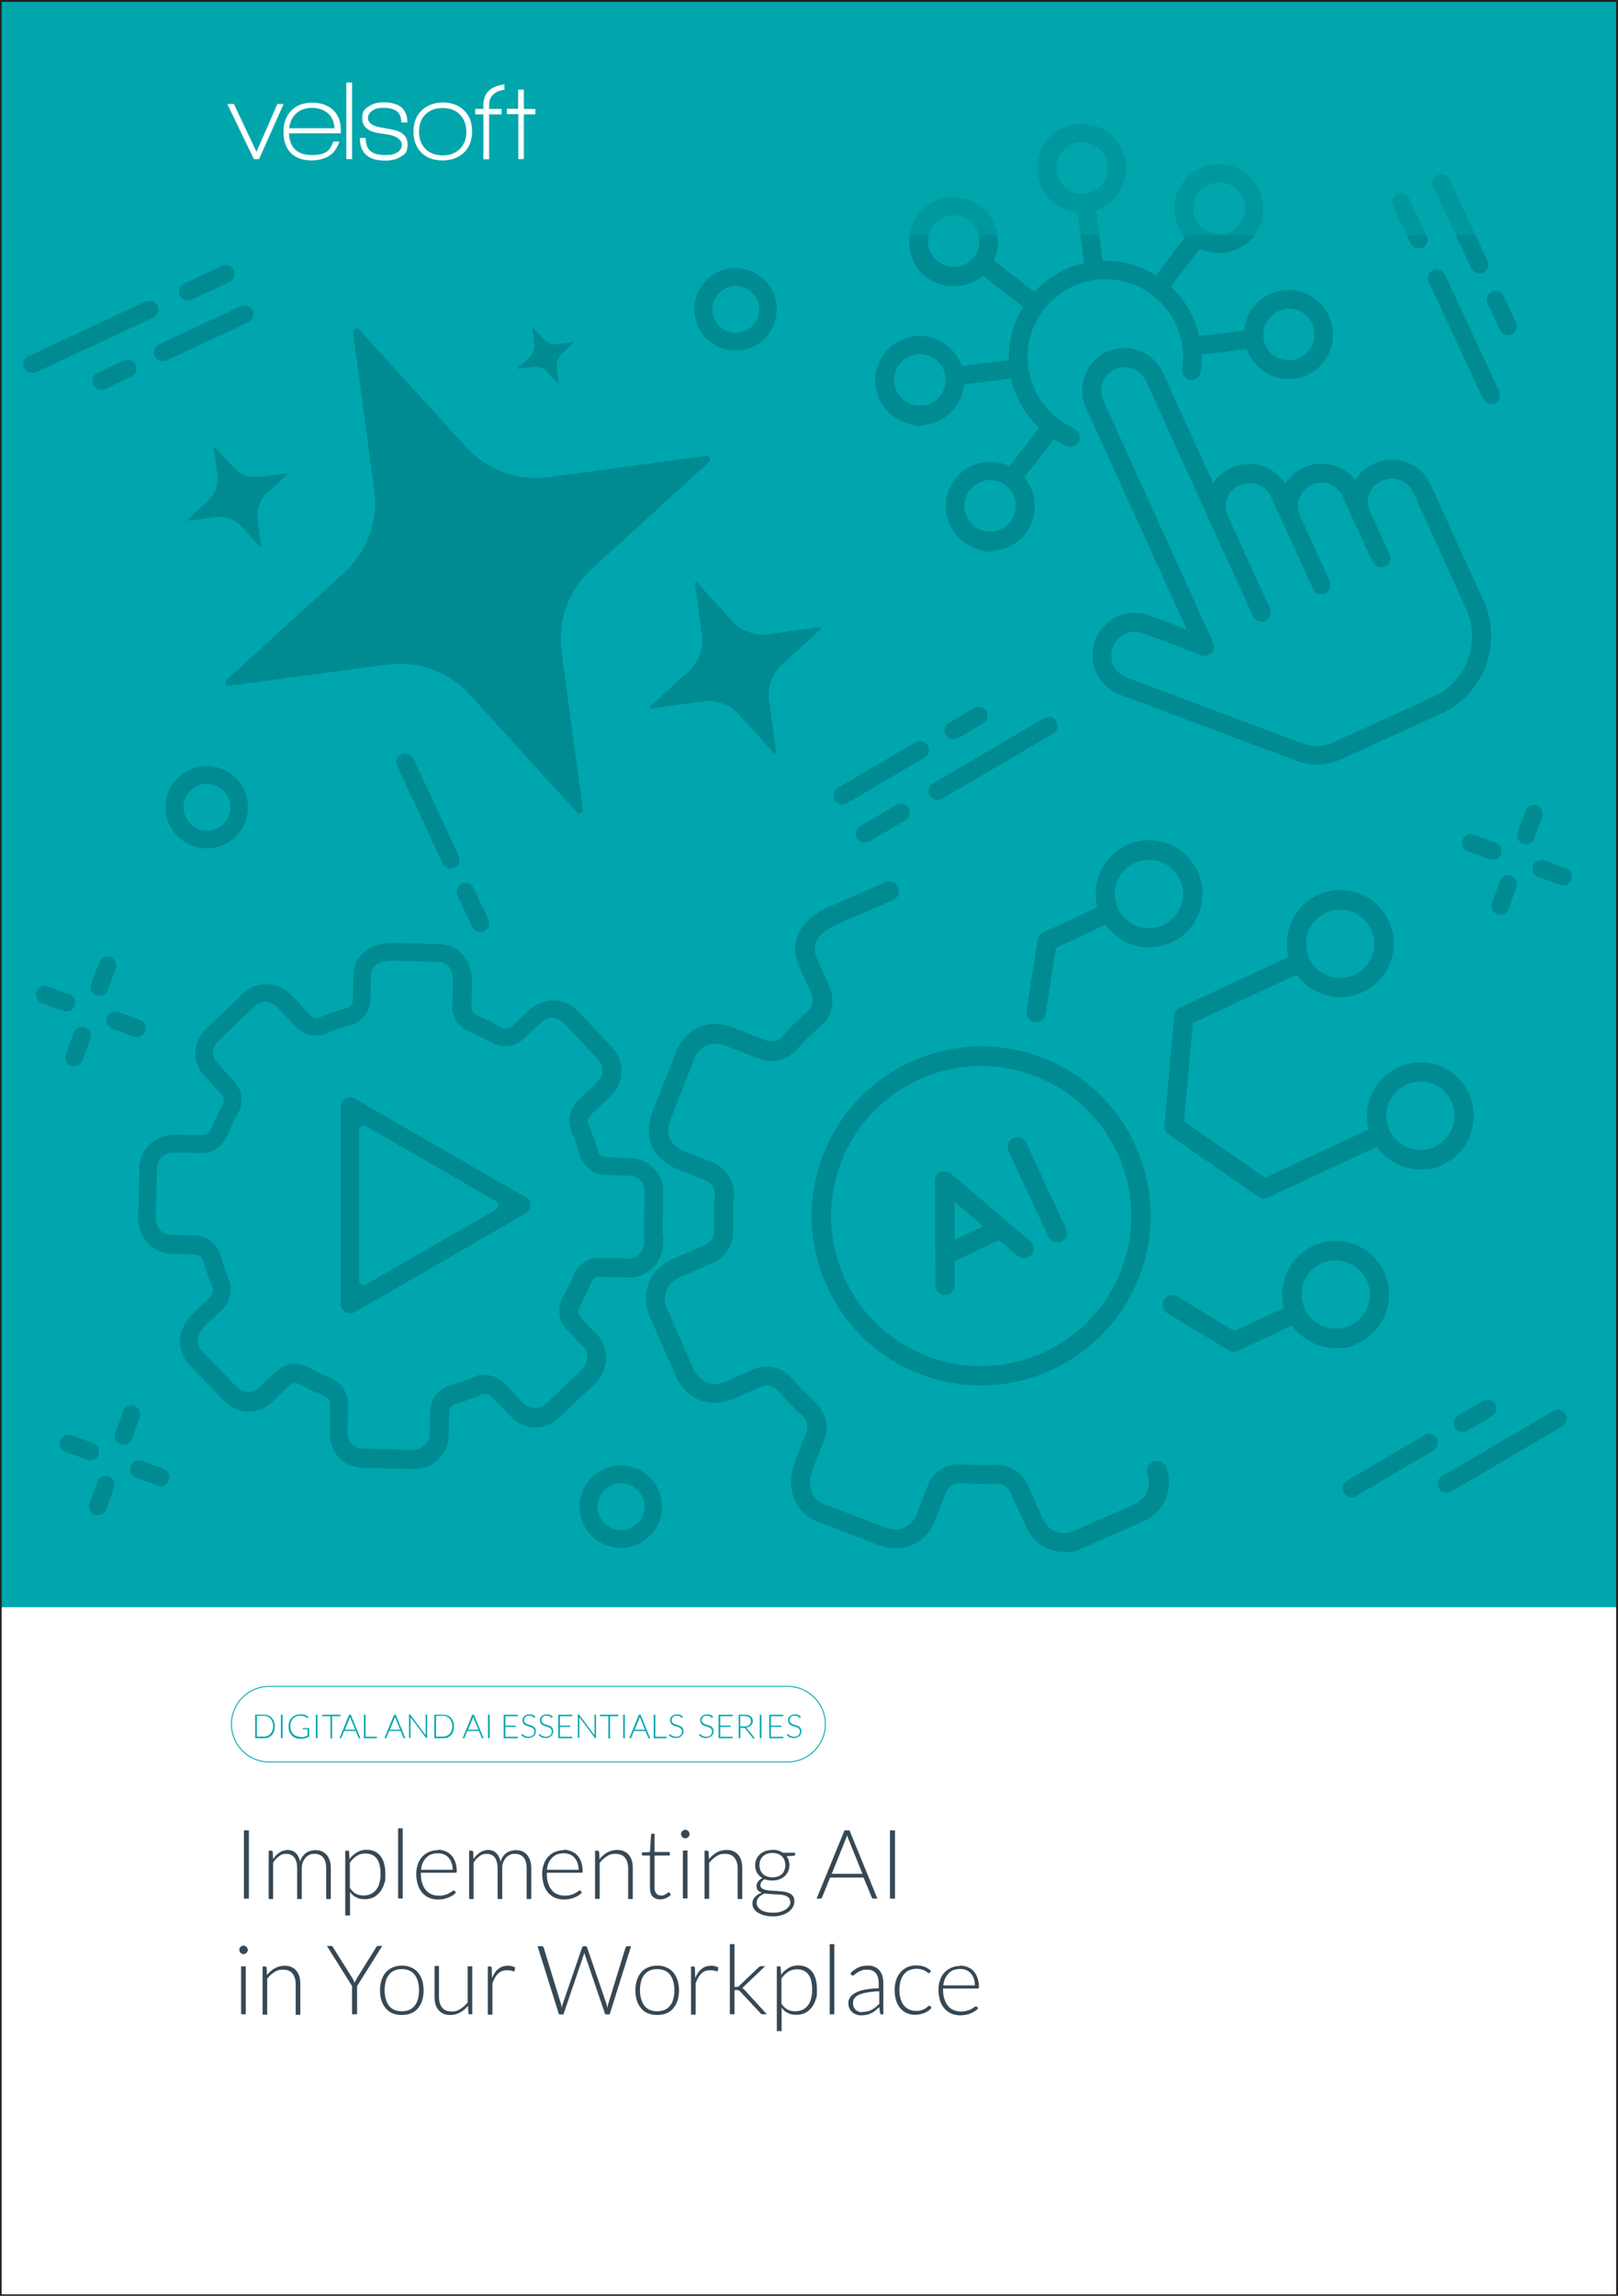 <svg xmlns="http://www.w3.org/2000/svg" viewBox="0 0 875 1241"><defs><style> .st0 { fill: #fff; } .st1 { mix-blend-mode: multiply; opacity: .5; } .st1, .st2 { fill: #00a6ad; } .st3 { fill: #364855; } .st4 { isolation: isolate; } .st5 { fill: #008a92; } .st6 { fill: none; stroke: #231f20; stroke-miterlimit: 10; stroke-width: 1px; } </style></defs><g class="st4"><g id="Artwork"><rect class="st0" width="875" height="1241.3"></rect><rect class="st2" width="875" height="868.8"></rect><g><path class="st5" d="M245.8,469.1c-2.4,1.1-5.2,0-6.4-2.3l-24.6-52.8c-1.1-2.4,0-5.2,2.3-6.4,2.4-1.1,5.2,0,6.4,2.3l24.6,52.8c1.1,2.4,0,5.2-2.3,6.4Z"></path><path class="st5" d="M261.8,503.4c-2.4,1.1-5.2,0-6.4-2.3l-8-17.1c-1.1-2.4,0-5.2,2.3-6.4,2.4-1.1,5.2,0,6.4,2.3l8,17.1c1.2,2.5,0,5.3-2.3,6.4Z"></path></g><g><path class="st5" d="M38,546.3c-1.1.5-2.4.6-3.7.2l-11.7-4.3c-2.5-.9-3.8-3.7-2.9-6.1s3.7-3.8,6.1-2.9l11.8,4.3c2.5.9,3.8,3.7,2.9,6.1-.5,1.2-1.4,2.2-2.5,2.7Z"></path><path class="st5" d="M76.1,560.2c-1.1.5-2.4.6-3.7.2l-11.8-4.4c-2.5-.9-3.8-3.7-2.9-6.1.9-2.5,3.7-3.8,6.1-2.9l11.8,4.3c2.5.9,3.8,3.7,2.9,6.1-.4,1.3-1.3,2.2-2.4,2.8Z"></path><path class="st5" d="M42.1,576c-1.1.5-2.4.6-3.7.2-2.5-.9-3.8-3.7-2.9-6.1l4.3-11.8c.9-2.5,3.6-3.8,6.1-2.9s3.8,3.7,2.9,6.1l-4.2,11.8c-.5,1.2-1.4,2.2-2.5,2.7Z"></path><path class="st5" d="M55.9,537.9c-1.1.5-2.4.6-3.7.2-2.5-.9-3.8-3.7-2.9-6.1l4.3-11.8c.9-2.5,3.7-3.8,6.1-2.9s3.8,3.7,2.9,6.1l-4.3,11.8c-.3,1.3-1.3,2.2-2.4,2.7Z"></path></g><g><path class="st5" d="M50.9,788.9c-1.1.5-2.4.6-3.7.2l-11.8-4.3c-2.5-.9-3.8-3.7-2.9-6.1.9-2.5,3.7-3.8,6.1-2.9l11.8,4.3c2.5.9,3.8,3.7,2.9,6.1-.4,1.3-1.3,2.2-2.4,2.7Z"></path><path class="st5" d="M89,802.8c-1.1.5-2.4.6-3.7.2l-11.8-4.3c-2.5-.9-3.8-3.7-2.9-6.1.9-2.5,3.7-3.8,6.1-2.9l11.8,4.3c2.5.9,3.8,3.7,2.9,6.1-.4,1.2-1.3,2.2-2.4,2.7Z"></path><path class="st5" d="M55,818.6c-1.1.5-2.4.6-3.7.2-2.5-.9-3.8-3.7-2.9-6.1l4.3-11.8c.9-2.5,3.6-3.8,6.1-2.9s3.8,3.7,2.9,6.1l-4.3,11.8c-.4,1.3-1.3,2.2-2.4,2.7Z"></path><path class="st5" d="M68.9,780.5c-1.1.5-2.4.6-3.7.2-2.5-.9-3.8-3.7-2.9-6.1l4.3-11.8c.9-2.5,3.7-3.8,6.1-2.9s3.8,3.7,2.9,6.1l-4.3,11.8c-.4,1.3-1.3,2.2-2.4,2.7Z"></path></g><g><path class="st5" d="M809.3,464.3c-1.1.5-2.4.6-3.7.2l-11.8-4.3c-2.5-.9-3.8-3.7-2.9-6.1.9-2.5,3.7-3.8,6.1-2.9l11.8,4.3c2.5.9,3.8,3.7,2.9,6.1-.4,1.3-1.3,2.2-2.4,2.7Z"></path><path class="st5" d="M847.4,478.2c-1.1.5-2.4.6-3.7.2l-11.8-4.3c-2.5-.9-3.8-3.7-2.9-6.1.9-2.5,3.7-3.8,6.1-2.9l11.8,4.3c2.5.9,3.8,3.7,2.9,6.1-.4,1.2-1.3,2.2-2.4,2.7Z"></path><path class="st5" d="M813.4,494c-1.1.5-2.4.6-3.7.2-2.5-.9-3.8-3.7-2.9-6.1l4.3-11.8c.9-2.5,3.6-3.8,6.1-2.9s3.8,3.7,2.9,6.1l-4.3,11.8c-.4,1.3-1.3,2.2-2.4,2.7Z"></path><path class="st5" d="M827.3,455.9c-1.1.5-2.4.6-3.7.2-2.5-.9-3.8-3.7-2.9-6.1l4.3-11.8c.9-2.5,3.7-3.8,6.1-2.9s3.8,3.7,2.9,6.1l-4.3,11.8c-.4,1.3-1.3,2.2-2.4,2.7Z"></path></g><path class="st5" d="M345.1,834.6c-11.1,5.2-24.4.4-29.6-10.8-5.2-11.1-.4-24.4,10.8-29.6,11.1-5.2,24.4-.4,29.6,10.8,5.2,11.2.4,24.5-10.8,29.6ZM330.4,803c-6.3,3-9.1,10.5-6.1,16.8s10.5,9.1,16.9,6.1c6.3-3,9.1-10.5,6.1-16.8-3-6.3-10.6-9.1-16.9-6.1Z"></path><path class="st5" d="M407.2,187.4c-11.1,5.2-24.4.4-29.6-10.8-5.2-11.1-.4-24.4,10.8-29.6,11.1-5.2,24.4-.4,29.6,10.8,5.2,11.2.4,24.5-10.8,29.6ZM392.5,155.8c-6.3,3-9.1,10.5-6.1,16.8s10.5,9.1,16.9,6.1c6.3-3,9.1-10.5,6.1-16.8-3-6.3-10.6-9.1-16.9-6.1Z"></path><path class="st5" d="M121.2,456.5c-11.1,5.2-24.4.4-29.6-10.8-5.2-11.1-.4-24.4,10.8-29.6,11.1-5.2,24.4-.4,29.6,10.8,5.2,11.2.4,24.5-10.8,29.6ZM106.5,424.9c-6.3,3-9.1,10.5-6.1,16.8s10.5,9.1,16.9,6.1c6.3-3,9.1-10.5,6.1-16.8-3-6.3-10.6-9.1-16.9-6.1Z"></path><g><path class="st5" d="M82.8,171.7l-63.3,29.5c-2.4,1.1-5.2.1-6.4-2.3s-.1-5.2,2.3-6.4l63.3-29.5c2.4-1.1,5.2-.1,6.4,2.3,1.2,2.4.1,5.3-2.3,6.4Z"></path><path class="st5" d="M124.1,152.4l-20.5,9.6c-2.4,1.1-5.2.1-6.4-2.3-1.1-2.4-.1-5.2,2.3-6.4l20.5-9.6c2.4-1.1,5.2-.1,6.4,2.3,1.2,2.4.1,5.3-2.3,6.4Z"></path><path class="st5" d="M134.2,174.2l-44.1,20.6c-2.4,1.1-5.2.1-6.4-2.3-1.2-2.4-.1-5.2,2.3-6.4l44.1-20.6c2.4-1.1,5.2-.1,6.4,2.3,1.2,2.4.1,5.2-2.3,6.4Z"></path><path class="st5" d="M71.1,203.6l-14.3,6.7c-2.4,1.1-5.2.1-6.4-2.3-1.2-2.4-.1-5.2,2.3-6.4l14.3-6.7c2.4-1.1,5.2-.1,6.4,2.3,1.2,2.4.1,5.3-2.3,6.4Z"></path></g><g><path class="st5" d="M504.5,423.5l60.2-35.3c2.3-1.3,5.2-.6,6.6,1.7s.6,5.2-1.7,6.6l-60.2,35.3c-2.3,1.3-5.2.6-6.6-1.7s-.6-5.3,1.7-6.6Z"></path><path class="st5" d="M465.2,446.6l19.5-11.5c2.3-1.3,5.2-.6,6.6,1.7,1.3,2.3.6,5.2-1.7,6.6l-19.5,11.5c-2.3,1.3-5.2.6-6.6-1.7-1.4-2.3-.6-5.3,1.7-6.6Z"></path><path class="st5" d="M453.1,425.9l42-24.7c2.3-1.3,5.2-.6,6.6,1.7s.6,5.2-1.7,6.6l-42,24.7c-2.3,1.3-5.2.6-6.6-1.7s-.6-5.2,1.7-6.6Z"></path><path class="st5" d="M513.2,390.7l13.6-8c2.3-1.3,5.2-.6,6.6,1.7s.6,5.2-1.7,6.6l-13.6,8c-2.3,1.3-5.2.6-6.6-1.7s-.6-5.3,1.7-6.6Z"></path></g><g><path class="st5" d="M779.8,798l60.2-35.3c2.3-1.3,5.2-.6,6.6,1.7s.6,5.2-1.7,6.6l-60.2,35.3c-2.3,1.3-5.2.6-6.6-1.7s-.6-5.3,1.7-6.6Z"></path><path class="st5" d="M728.4,800.4l42-24.7c2.3-1.3,5.2-.6,6.6,1.7s.6,5.2-1.7,6.6l-42,24.7c-2.3,1.3-5.2.6-6.6-1.7s-.6-5.2,1.7-6.6Z"></path><path class="st5" d="M788.4,765.2l13.6-8c2.3-1.3,5.2-.6,6.6,1.7s.6,5.2-1.7,6.6l-13.6,8c-2.3,1.3-5.2.6-6.6-1.7s-.6-5.3,1.7-6.6Z"></path></g><path class="st5" d="M382.1,246.4c1.7-.1,2.7,2,1.5,3.2l-63.7,58c-12.4,11.3-18.5,28-16.2,44.6l11.5,85.4c.1,1.7-2,2.7-3.2,1.5l-58-63.7c-11.3-12.4-28-18.5-44.6-16.2l-85.4,11.5c-1.7.1-2.7-2-1.5-3.2l63.7-58c12.4-11.3,18.5-28,16.2-44.6l-11.5-85.4c-.1-1.7,2-2.7,3.2-1.5l58,63.7c11.3,12.4,28,18.5,44.6,16.2l85.4-11.5ZM140.4,257.8c-5.2.7-10.5-1.2-14.1-5.1l-10-11c-.3-.3-.7,0-.7.3l2,14.7c.7,5.2-1.2,10.5-5.1,14.1l-11,10c-.3.3,0,.7.3.7l14.7-2c5.2-.7,10.5,1.2,14.1,5.1l10,11c.3.3.7,0,.7-.3l-2-14.7c-.7-5.2,1.2-10.5,5.1-14.1l11-10c.3-.3,0-.7-.3-.7l-14.7,2ZM415.4,342.8c-7.3,1-14.5-1.7-19.5-7.1l-19-20.9c-.4-.4-1.2,0-1.1.5l3.8,28c1,7.3-1.7,14.5-7.1,19.5l-20.9,19c-.4.4,0,1.2.5,1.1l28-3.8c7.3-1,14.5,1.7,19.5,7.1l19,20.9c.4.4,1.2,0,1.1-.5l-3.8-28c-1-7.3,1.7-14.5,7.1-19.5l20.9-19c.4-.4,0-1.2-.5-1.1l-28,3.8ZM301.7,186.1c-3,.4-5.9-.7-7.9-2.9l-5.6-6.1c-.1-.1-.4,0-.4.2l1.1,8.2c.4,3-.7,5.9-2.9,7.9l-6.1,5.6c-.1.1,0,.4.2.4l8.2-1.1c3-.4,5.9.7,7.9,2.9l5.6,6.1c.1.1.4,0,.4-.2l-1.1-8.2c-.4-3,.7-5.9,2.9-7.9l6.1-5.6c.1-.1,0-.4-.2-.4l-8.2,1.1Z"></path><g><path class="st5" d="M580.9,231.5c-13.6-5.9-23.1-18.7-24.9-33.4-2.8-23,13.6-44,36.6-46.9,0,0,0,0,0,0,0,0,0,0,0,0,23-2.8,44,13.6,46.9,36.6,0,0,0,0,0,0,0,0,0,0,0,0,.5,3.9.4,7.8-.2,11.7-.4,2.8,1.5,5.4,4.2,5.8,2.8.4,5.3-1.5,5.8-4.2.5-3.1.7-6.3.6-9.4l24.3-3c2.5,7.2,8.3,12.7,15.3,15,3.2,1,6.7,1.4,10.3,1,13.2-1.6,22.6-13.7,20.9-26.8-.8-6.4-4-12.1-9.1-16-5.1-4-11.4-5.7-17.8-4.9-11.5,1.4-20,10.7-21,21.7l-24.3,3c-2.3-10.6-7.8-19.8-15.3-26.8l15.7-20.5c.9.4,1.9.8,2.9,1.2,3.2,1,6.7,1.4,10.3,1,13.2-1.6,22.6-13.7,20.9-26.8-.8-6.4-4-12.1-9.1-16-5.1-4-11.4-5.7-17.8-4.9-6.4.8-12.1,4-16,9.1s-5.7,11.4-4.9,17.8c.6,4.8,2.6,9.2,5.6,12.6l-15.7,20.5c-8.4-5.3-18.4-8.2-28.9-7.9l-3.4-27.3c10.5-3.6,17.4-14.2,16-25.7-1.6-13.2-13.7-22.6-26.8-20.9-13.2,1.6-22.6,13.7-20.9,26.8,1.2,9.6,7.9,17.2,16.5,20s3.4.9,5.2,1.1l3.4,27.3c-10.6,2.4-19.8,7.9-26.8,15.4l-22-16.8c1.9-4,2.7-8.5,2.1-13.2-1.6-13.2-13.7-22.6-26.8-20.9-6.4.8-12.1,4-16,9.1-4,5.1-5.7,11.4-4.9,17.8.8,6.4,4,12.1,9.1,16,2.3,1.8,4.8,3.1,7.4,3.9s6.8,1.4,10.4,1c4.9-.6,9.2-2.6,12.7-5.6l22,16.8c-5.3,8.4-8.1,18.4-7.9,28.9l-25.4,3.1c-3.6-10.5-14.2-17.4-25.7-16-13.2,1.6-22.6,13.7-20.9,26.8,1.2,9.6,7.9,17.2,16.5,20s6.7,1.4,10.3,1c6.4-.8,12.1-4,16-9.1,2.9-3.7,4.6-8.1,5-12.7l25.4-3.1c2.3,10.2,7.6,19.5,15.2,26.6l-16,20.7c-4.1-2-8.7-2.7-13.3-2.2-13.2,1.6-22.6,13.7-20.9,26.8,1.2,9.6,7.9,17.2,16.5,20s6.7,1.4,10.3,1c6.4-.8,12.1-4,16-9.1,4-5.1,5.7-11.4,4.9-17.8-.6-4.7-2.5-9-5.5-12.6l16-20.7c2.2,1.4,4.5,2.6,6.9,3.7.2,0,.3.1.5.2,2.4.8,5.1-.4,6.2-2.8,1.1-2.6,0-5.5-2.6-6.7ZM695.2,166.9c2.1-.3,4.1,0,6,.6s3,1.3,4.3,2.3c2.9,2.3,4.8,5.6,5.3,9.3.9,7.6-4.5,14.6-12.1,15.6-7.6.9-14.6-4.5-15.5-12.1,0,0,0,0,0,0,0,0,0,0,0,0-.9-7.6,4.5-14.6,12.1-15.5ZM648.3,104c2.3-2.9,5.6-4.8,9.3-5.3,2.1-.3,4.1,0,6,.6s3,1.3,4.3,2.3c2.9,2.3,4.8,5.6,5.3,9.3.9,7.6-4.5,14.6-12.1,15.6-7.6.9-14.6-4.5-15.6-12.1-.5-3.7.6-7.4,2.8-10.3ZM571.3,92.5c-.9-7.6,4.5-14.6,12.1-15.6,2.1-.3,4.1,0,6,.6,5,1.6,8.9,6,9.6,11.6.9,7.6-4.5,14.6-12.1,15.6,0,0,0,0,0,0,0,0,0,0,0,0-7.6.9-14.6-4.5-15.5-12.1ZM517.5,144.1c-3.7.5-7.4-.6-10.3-2.8-2.9-2.3-4.8-5.6-5.3-9.3-.5-3.7.6-7.4,2.8-10.3,2.3-2.9,5.6-4.8,9.3-5.3,2.1-.3,4.1,0,6,.6,5,1.6,8.9,6,9.6,11.6.5,3.8-.6,7.4-2.8,10.2,0,0,0,0,0,0,0,0,0,0,0,0-2.2,2.9-5.5,4.9-9.4,5.4ZM499.2,219.2c-7.6.9-14.6-4.5-15.6-12.1s4.5-14.6,12.1-15.6c2.1-.3,4.1,0,6,.6,5,1.6,8.9,6,9.6,11.6.9,7.6-4.5,14.6-12.1,15.6ZM546.5,282c-2.3,2.9-5.6,4.8-9.3,5.3-7.6.9-14.6-4.5-15.6-12.1-.9-7.6,4.5-14.6,12.1-15.6,2.1-.3,4.1,0,6,.6s2.9,1.2,4.2,2.2c0,0,0,0,0,0,0,0,0,0,0,0,0,0,0,0,0,0,2.9,2.3,4.8,5.6,5.3,9.3h0c.5,3.7-.6,7.4-2.8,10.3Z"></path><path class="st5" d="M802.2,324.7l-28.6-62.9c-2.5-5.6-7.1-9.8-12.8-11.9-5.7-2.1-11.9-1.9-17.5.6l-.4.2c-4.2,1.9-7.7,5-10,8.9-2.6-3.4-6.1-6-10.2-7.5-5.7-2.1-11.9-1.9-17.5.6-4.4,2-7.8,5.2-10.1,9-2.6-4.3-6.6-7.7-11.5-9.5-5.7-2.1-12-1.9-17.5.6l-.4.2c-4,1.8-7.3,4.7-9.6,8.3l-27.2-59.8c-2.5-5.6-7.1-9.8-12.8-11.9-5.7-2.1-11.9-1.9-17.5.6-5.6,2.5-9.8,7.1-11.9,12.8-2.1,5.7-1.9,11.9.6,17.5l54.5,119.8c-6-2.3-13.4-5-19.9-7.5-5.7-2.2-12-2-17.6.5-5.6,2.5-9.9,7.1-12,12.8-4.4,11.8,1.6,25,13.4,29.4l95.2,35.7c.5.2.9.3,1.4.5,7.6,2.5,15.7,2,23-1.3l54-24.6c11.2-5.1,19.8-14.3,24.2-25.9,4.3-11.6,3.9-24.1-1.2-35.3ZM793.9,356.5c-3.4,9-10.1,16.2-18.9,20.2l-54,24.6c-5.3,2.4-11.2,2.6-16.6.6l-95.2-35.7c-6.6-2.5-9.9-9.8-7.4-16.4,1.2-3.2,3.6-5.8,6.7-7.2,2.9-1.3,6.2-1.5,9.2-.5s.4.1.6.2c13.7,5.2,31.2,11.8,31.4,11.9,1.9.7,4.1.2,5.5-1.3,1.4-1.5,1.8-3.7.9-5.5l-59.5-131c-1.4-3.1-1.5-6.6-.3-9.7,1.2-3.2,3.6-5.7,6.7-7.1h0c3.1-1.4,6.5-1.5,9.7-.3,3.2,1.2,5.7,3.6,7.1,6.7l34.5,75.9c.1.3.2.6.4.9l22.9,50.3h0c1.2,2.6,4.2,3.7,6.7,2.6,2.5-1.2,3.7-4.2,2.5-6.7l-23.2-51c-1.1-2.8-1.1-5.9,0-8.7,1.1-3.1,3.4-5.5,6.4-6.8l.4-.2c3.1-1.4,6.6-1.6,9.8-.4,3.2,1.2,5.7,3.5,7.1,6.6,2,4.4,4.2,9.3,6.5,14.2,0,.1.1.3.2.4l15.9,35s0,0,0,0h0s0,0,0,0h0s0,0,0,0h0s0,0,0,0c0,0,0,0,0,0h0s0,0,0,0h0c0,.1,0,.2,0,.2h0s0,0,0,0h0s0,0,0,0h0s0,0,0,0h0s0,0,0,0h0s0,0,0,0c1.2,2.5,4.2,3.7,6.7,2.5,2.5-1.2,3.7-4.2,2.5-6.7h0s-8.3-18.2-16.2-35.5c-2.7-6.3.2-13.7,6.4-16.6,3.1-1.4,6.5-1.5,9.7-.3,3.2,1.2,5.7,3.6,7.1,6.7l5.3,11.7c0,.1.1.3.2.4l10.6,23.2h0c1.2,2.5,4.2,3.7,6.7,2.5,2.5-1.2,3.7-4.2,2.5-6.7l-10.7-23.5c-1.2-2.9-1.3-6.1-.2-9.1,1.1-3.1,3.4-5.5,6.4-6.8l.4-.2c3.1-1.4,6.6-1.6,9.8-.4,3.2,1.2,5.7,3.5,7.1,6.6l28.6,62.9c4,8.8,4.3,18.6.9,27.6Z"></path></g><g><path class="st5" d="M781.3,148.3l29.5,63.3c1.1,2.4.1,5.2-2.3,6.4s-5.2.1-6.4-2.3l-29.5-63.3c-1.1-2.4-.1-5.2,2.3-6.4,2.4-1.2,5.3-.1,6.4,2.3Z"></path><path class="st5" d="M762,107l9.6,20.5c1.1,2.4.1,5.2-2.3,6.4-2.4,1.1-5.2.1-6.4-2.3l-9.6-20.5c-1.1-2.4-.1-5.2,2.3-6.4,2.4-1.2,5.3-.1,6.4,2.3Z"></path><path class="st5" d="M783.8,96.9l20.6,44.1c1.1,2.4.1,5.2-2.3,6.4-2.4,1.2-5.2.1-6.4-2.3l-20.6-44.1c-1.1-2.4-.1-5.2,2.3-6.4,2.4-1.2,5.2-.1,6.4,2.3Z"></path><path class="st5" d="M813.2,160l6.7,14.3c1.1,2.4.1,5.2-2.3,6.4-2.4,1.2-5.2.1-6.4-2.3l-6.7-14.3c-1.1-2.4-.1-5.2,2.3-6.4,2.4-1.2,5.3-.1,6.4,2.3Z"></path></g><rect class="st1" width="875" height="127.2"></rect><rect class="st6" x=".4" y=".5" width="874.1" height="1240.2"></rect><path class="st2" d="M425.9,952.7H145.6c-11.4,0-20.7-9.3-20.7-20.7s9.3-20.7,20.7-20.7h280.3c11.4,0,20.7,9.3,20.7,20.7s-9.3,20.7-20.7,20.7ZM145.6,911.8c-11.1,0-20.2,9.1-20.2,20.2s9.1,20.2,20.2,20.2h280.3c11.1,0,20.2-9.1,20.2-20.2s-9.1-20.2-20.2-20.2H145.6Z"></path><g><path class="st2" d="M148.6,933.2c0,1-.1,1.9-.4,2.7s-.7,1.5-1.2,2c-.5.6-1.2,1-1.9,1.3-.7.3-1.6.4-2.5.4h-4.6v-12.7h4.6c.9,0,1.7.1,2.5.4.7.3,1.4.7,1.9,1.3.5.6.9,1.2,1.2,2s.4,1.7.4,2.6ZM147.7,933.2c0-.9-.1-1.7-.4-2.4-.2-.7-.6-1.3-1-1.8-.4-.5-1-.8-1.6-1.1-.6-.3-1.3-.4-2.1-.4h-3.7v11.2h3.7c.8,0,1.5-.1,2.1-.4.6-.3,1.2-.6,1.6-1.1.4-.5.8-1.1,1-1.8.2-.7.4-1.5.4-2.4Z"></path><path class="st2" d="M152.8,939.6h-.9v-12.7h.9v12.7Z"></path><path class="st2" d="M162.4,939c.4,0,.8,0,1.2,0s.7-.1,1-.2.6-.2.9-.3c.3-.1.6-.3.8-.4v-3.4h-2.4c0,0-.1,0-.2,0s0,0,0-.1v-.5h3.5v4.5c-.3.2-.6.4-1,.6-.3.2-.7.3-1.1.4-.4.1-.8.2-1.3.3-.4,0-.9,0-1.5,0-.9,0-1.8-.2-2.5-.5-.8-.3-1.4-.7-2-1.3-.5-.6-1-1.3-1.3-2.1-.3-.8-.4-1.7-.4-2.7s.1-1.9.4-2.7c.3-.8.7-1.5,1.3-2.1.6-.6,1.2-1,2-1.3.8-.3,1.7-.5,2.7-.5s.9,0,1.3,0c.4,0,.8.2,1.1.3s.7.3,1,.5c.3.2.6.4.9.7l-.2.4c0,0-.1.1-.2.1s-.1,0-.2,0c0,0-.2-.1-.4-.3s-.4-.3-.7-.4c-.3-.1-.7-.3-1.1-.4s-1-.2-1.6-.2-1.6.1-2.2.4c-.7.3-1.2.6-1.7,1.1-.5.5-.8,1.1-1.1,1.8s-.4,1.5-.4,2.4.1,1.7.4,2.4c.3.7.6,1.3,1.1,1.8.5.5,1,.9,1.7,1.1.7.3,1.4.4,2.2.4Z"></path><path class="st2" d="M171.7,939.6h-.9v-12.7h.9v12.7Z"></path><path class="st2" d="M184.1,926.9v.8h-4.5v12h-.9v-12h-4.5v-.8h9.9Z"></path><path class="st2" d="M194.9,939.6h-.7c0,0-.2,0-.2,0,0,0,0-.1-.1-.2l-1.5-3.7h-6.3l-1.5,3.7c0,0,0,.1-.1.2,0,0-.1,0-.2,0h-.7l5.2-12.7h.9l5.2,12.7ZM186.4,935h5.7l-2.6-6.4c0-.1,0-.2-.1-.3s0-.3-.1-.4c0,.1,0,.3-.1.4,0,.1,0,.2-.1.4l-2.6,6.4Z"></path><path class="st2" d="M197.8,938.8h6v.8h-7v-12.7h.9v12Z"></path><path class="st2" d="M219.2,939.6h-.7c0,0-.2,0-.2,0,0,0,0-.1-.1-.2l-1.5-3.7h-6.3l-1.5,3.7c0,0,0,.1-.1.2,0,0-.1,0-.2,0h-.7l5.2-12.7h.9l5.2,12.7ZM210.7,935h5.7l-2.6-6.4c0-.1,0-.2-.1-.3s0-.3-.1-.4c0,.1,0,.3-.1.4,0,.1,0,.2-.1.4l-2.6,6.4Z"></path><path class="st2" d="M221.8,926.9s0,0,.2.1l8.2,11c0-.2,0-.4,0-.5v-10.7h.8v12.7h-.4c-.1,0-.2,0-.3-.2l-8.3-11.1c0,.2,0,.4,0,.5v10.7h-.8v-12.7h.4c0,0,.1,0,.2,0Z"></path><path class="st2" d="M245.5,933.2c0,1-.1,1.9-.4,2.7s-.7,1.5-1.2,2c-.5.6-1.2,1-1.9,1.3-.7.3-1.6.4-2.5.4h-4.6v-12.7h4.6c.9,0,1.7.1,2.5.4.7.3,1.4.7,1.9,1.3.5.6.9,1.2,1.2,2s.4,1.7.4,2.6ZM244.6,933.2c0-.9-.1-1.7-.4-2.4-.2-.7-.6-1.3-1-1.8-.4-.5-1-.8-1.6-1.1-.6-.3-1.3-.4-2.1-.4h-3.7v11.2h3.7c.8,0,1.5-.1,2.1-.4.6-.3,1.2-.6,1.6-1.1.4-.5.8-1.1,1-1.8.2-.7.4-1.5.4-2.4Z"></path><path class="st2" d="M261.5,939.6h-.7c0,0-.2,0-.2,0,0,0,0-.1-.1-.2l-1.5-3.7h-6.3l-1.5,3.7c0,0,0,.1-.1.2,0,0-.1,0-.2,0h-.7l5.2-12.7h.9l5.2,12.7ZM253,935h5.7l-2.6-6.4c0-.1,0-.2-.1-.3s0-.3-.1-.4c0,.1,0,.3-.1.4,0,.1,0,.2-.1.4l-2.6,6.4Z"></path><path class="st2" d="M264.8,939.6h-.9v-12.7h.9v12.7Z"></path><path class="st2" d="M280,926.9v.8h-6.7v5.1h5.6v.7h-5.6v5.3h6.7v.8h-7.6v-12.7h7.6Z"></path><path class="st2" d="M289.2,928.4c0,.1-.1.2-.2.2s-.2,0-.3-.2c-.1-.1-.3-.2-.5-.4-.2-.1-.5-.3-.8-.4-.3-.1-.7-.2-1.2-.2s-.9,0-1.2.2c-.4.1-.6.3-.9.5-.2.2-.4.5-.5.8-.1.3-.2.6-.2.9s0,.8.3,1.1c.2.3.4.5.7.7.3.2.6.4,1,.5.4.1.8.3,1.2.4.4.1.8.3,1.2.4.4.2.7.4,1,.6s.5.5.7.9c.2.4.3.8.3,1.3s0,1-.3,1.5c-.2.5-.4.9-.8,1.2-.3.3-.8.6-1.3.8-.5.2-1.1.3-1.7.3s-1.6-.1-2.2-.4-1.1-.7-1.6-1.2l.3-.4c0,0,.2-.1.3-.1s.1,0,.2.1c0,0,.2.2.3.3.1.1.3.2.4.3.2.1.4.2.6.3.2.1.5.2.8.3.3,0,.6.1,1,.1s1,0,1.4-.2.7-.4,1-.6c.3-.3.5-.6.6-.9.1-.4.2-.8.2-1.2s0-.8-.3-1.1c-.2-.3-.4-.5-.7-.7-.3-.2-.6-.4-1-.5-.4-.1-.8-.3-1.2-.4s-.8-.3-1.2-.4c-.4-.2-.7-.4-1-.6-.3-.2-.5-.5-.7-.9-.2-.4-.3-.8-.3-1.4s0-.8.2-1.2c.2-.4.4-.7.7-1,.3-.3.7-.5,1.2-.7s1-.3,1.6-.3,1.3.1,1.8.3c.5.2,1,.5,1.4,1l-.2.4Z"></path><path class="st2" d="M298.6,928.4c0,.1-.1.2-.2.2s-.2,0-.3-.2c-.1-.1-.3-.2-.5-.4-.2-.1-.5-.3-.8-.4-.3-.1-.7-.2-1.2-.2s-.9,0-1.2.2c-.4.1-.6.3-.9.5-.2.2-.4.5-.5.8-.1.3-.2.6-.2.9s0,.8.3,1.1c.2.3.4.5.7.7.3.2.6.4,1,.5.4.1.8.3,1.2.4.4.1.8.3,1.2.4.4.2.7.4,1,.6s.5.5.7.9c.2.4.3.8.3,1.3s0,1-.3,1.5c-.2.5-.4.9-.8,1.2-.3.3-.8.6-1.3.8-.5.2-1.1.3-1.7.3s-1.6-.1-2.2-.4-1.1-.7-1.6-1.2l.3-.4c0,0,.2-.1.3-.1s.1,0,.2.1c0,0,.2.2.3.3.1.1.3.2.4.3.2.1.4.2.6.3.2.1.5.2.8.3.3,0,.6.1,1,.1s1,0,1.4-.2.7-.4,1-.6c.3-.3.5-.6.6-.9.1-.4.2-.8.2-1.2s0-.8-.3-1.1c-.2-.3-.4-.5-.7-.7-.3-.2-.6-.4-1-.5-.4-.1-.8-.3-1.2-.4s-.8-.3-1.2-.4c-.4-.2-.7-.4-1-.6-.3-.2-.5-.5-.7-.9-.2-.4-.3-.8-.3-1.4s0-.8.2-1.2c.2-.4.4-.7.7-1,.3-.3.7-.5,1.2-.7s1-.3,1.6-.3,1.3.1,1.8.3c.5.2,1,.5,1.4,1l-.2.4Z"></path><path class="st2" d="M309.5,926.9v.8h-6.7v5.1h5.6v.7h-5.6v5.3h6.7v.8h-7.6v-12.7h7.6Z"></path><path class="st2" d="M313.1,926.9s0,0,.2.1l8.2,11c0-.2,0-.4,0-.5v-10.7h.8v12.7h-.4c-.1,0-.2,0-.3-.2l-8.3-11.1c0,.2,0,.4,0,.5v10.7h-.8v-12.7h.4c0,0,.1,0,.2,0Z"></path><path class="st2" d="M334.4,926.9v.8h-4.5v12h-.9v-12h-4.5v-.8h9.9Z"></path><path class="st2" d="M337.9,939.6h-.9v-12.7h.9v12.7Z"></path><path class="st2" d="M351.6,939.6h-.7c0,0-.2,0-.2,0,0,0,0-.1-.1-.2l-1.5-3.7h-6.3l-1.5,3.7c0,0,0,.1-.1.2,0,0-.1,0-.2,0h-.7l5.2-12.7h.9l5.2,12.7ZM343.1,935h5.7l-2.6-6.4c0-.1,0-.2-.1-.3s0-.3-.1-.4c0,.1,0,.3-.1.4,0,.1,0,.2-.1.4l-2.6,6.4Z"></path><path class="st2" d="M354.5,938.8h6v.8h-7v-12.7h.9v12Z"></path><path class="st2" d="M369,928.4c0,.1-.1.2-.2.2s-.2,0-.3-.2c-.1-.1-.3-.2-.5-.4-.2-.1-.5-.3-.8-.4-.3-.1-.7-.2-1.2-.2s-.9,0-1.2.2c-.4.1-.6.3-.9.5-.2.2-.4.5-.5.8-.1.3-.2.6-.2.9s0,.8.3,1.1c.2.3.4.5.7.7.3.2.6.4,1,.5.4.1.8.3,1.2.4.4.1.8.3,1.2.4.4.2.7.4,1,.6s.5.5.7.9c.2.4.3.8.3,1.3s0,1-.3,1.5c-.2.5-.4.9-.8,1.2-.3.3-.8.6-1.3.8-.5.2-1.1.3-1.7.3s-1.6-.1-2.2-.4-1.1-.7-1.6-1.2l.3-.4c0,0,.2-.1.3-.1s.1,0,.2.1c0,0,.2.2.3.3.1.1.3.2.4.3.2.1.4.2.6.3.2.1.5.2.8.3.3,0,.6.1,1,.1s1,0,1.4-.2.7-.4,1-.6c.3-.3.5-.6.6-.9.1-.4.2-.8.2-1.2s0-.8-.3-1.1c-.2-.3-.4-.5-.7-.7-.3-.2-.6-.4-1-.5-.4-.1-.8-.3-1.2-.4s-.8-.3-1.2-.4c-.4-.2-.7-.4-1-.6-.3-.2-.5-.5-.7-.9-.2-.4-.3-.8-.3-1.4s0-.8.2-1.2c.2-.4.4-.7.7-1,.3-.3.7-.5,1.2-.7s1-.3,1.6-.3,1.3.1,1.8.3c.5.2,1,.5,1.4,1l-.2.4Z"></path><path class="st2" d="M385.3,928.4c0,.1-.1.2-.2.2s-.2,0-.3-.2c-.1-.1-.3-.2-.5-.4-.2-.1-.5-.3-.8-.4-.3-.1-.7-.2-1.2-.2s-.9,0-1.2.2c-.4.1-.6.3-.9.5-.2.2-.4.5-.5.8-.1.3-.2.6-.2.9s0,.8.3,1.1c.2.3.4.5.7.7.3.2.6.4,1,.5.4.1.8.3,1.2.4.4.1.8.3,1.2.4.4.2.7.4,1,.6s.5.5.7.9c.2.4.3.8.3,1.3s0,1-.3,1.5c-.2.5-.4.9-.8,1.2-.3.3-.8.6-1.3.8-.5.2-1.1.3-1.7.3s-1.6-.1-2.2-.4-1.1-.7-1.6-1.2l.3-.4c0,0,.2-.1.3-.1s.1,0,.2.1c0,0,.2.2.3.3.1.1.3.2.4.3.2.1.4.2.6.3.2.1.5.2.8.3.3,0,.6.1,1,.1s1,0,1.4-.2.7-.4,1-.6c.3-.3.5-.6.6-.9.1-.4.2-.8.2-1.2s0-.8-.3-1.1c-.2-.3-.4-.5-.7-.7-.3-.2-.6-.4-1-.5-.4-.1-.8-.3-1.2-.4s-.8-.3-1.2-.4c-.4-.2-.7-.4-1-.6-.3-.2-.5-.5-.7-.9-.2-.4-.3-.8-.3-1.4s0-.8.2-1.2c.2-.4.4-.7.7-1,.3-.3.7-.5,1.2-.7s1-.3,1.6-.3,1.3.1,1.8.3c.5.2,1,.5,1.4,1l-.2.4Z"></path><path class="st2" d="M396.2,926.9v.8h-6.7v5.1h5.6v.7h-5.6v5.3h6.7v.8h-7.6v-12.7h7.6Z"></path><path class="st2" d="M400.4,933.8v5.8h-.9v-12.7h3.2c1.5,0,2.6.3,3.3.9.7.6,1.1,1.4,1.1,2.5s0,.9-.3,1.3c-.2.4-.4.8-.7,1.1-.3.3-.7.6-1.1.7-.4.2-.9.3-1.5.4.1,0,.3.2.4.4l4.4,5.5h-.8c0,0-.2,0-.2,0s-.1,0-.2-.2l-4.1-5.2c-.1-.1-.2-.2-.3-.3-.1,0-.3,0-.5,0h-1.7ZM400.4,933.2h2.2c.6,0,1.1,0,1.5-.2.4-.1.8-.3,1.1-.6s.5-.6.7-.9c.2-.4.2-.8.2-1.2,0-.9-.3-1.6-.9-2-.6-.4-1.5-.7-2.6-.7h-2.3v5.6Z"></path><path class="st2" d="M411.8,939.6h-.9v-12.7h.9v12.7Z"></path><path class="st2" d="M423.6,926.9v.8h-6.7v5.1h5.6v.7h-5.6v5.3h6.7v.8h-7.6v-12.7h7.6Z"></path><path class="st2" d="M432.8,928.4c0,.1-.1.2-.2.2s-.2,0-.3-.2c-.1-.1-.3-.2-.5-.4-.2-.1-.5-.3-.8-.4-.3-.1-.7-.2-1.2-.2s-.9,0-1.2.2c-.4.1-.6.3-.9.5-.2.2-.4.5-.5.8-.1.3-.2.6-.2.9s0,.8.3,1.1c.2.3.4.5.7.7.3.2.6.4,1,.5.4.1.8.3,1.2.4.4.1.8.3,1.2.4.4.2.7.4,1,.6s.5.5.7.9c.2.4.3.8.3,1.3s0,1-.3,1.5c-.2.5-.4.9-.8,1.2-.3.3-.8.6-1.3.8-.5.2-1.1.3-1.7.3s-1.6-.1-2.2-.4-1.1-.7-1.6-1.2l.3-.4c0,0,.2-.1.3-.1s.1,0,.2.1c0,0,.2.2.3.3.1.1.3.2.4.3.2.1.4.2.6.3.2.1.5.2.8.3.3,0,.6.1,1,.1s1,0,1.4-.2.7-.4,1-.6c.3-.3.5-.6.6-.9.1-.4.2-.8.2-1.2s0-.8-.3-1.1c-.2-.3-.4-.5-.7-.7-.3-.2-.6-.4-1-.5-.4-.1-.8-.3-1.2-.4s-.8-.3-1.2-.4c-.4-.2-.7-.4-1-.6-.3-.2-.5-.5-.7-.9-.2-.4-.3-.8-.3-1.4s0-.8.2-1.2c.2-.4.4-.7.7-1,.3-.3.7-.5,1.2-.7s1-.3,1.6-.3,1.3.1,1.8.3c.5.2,1,.5,1.4,1l-.2.4Z"></path></g><g class="st4"><path class="st3" d="M134.6,1026.3h-2.7v-36.9h2.7v36.9Z"></path><path class="st3" d="M145.3,1026.3v-25.9h1.4c.5,0,.7.2.8.7l.2,3.8c.5-.7,1-1.4,1.6-2,.6-.6,1.2-1.1,1.8-1.5s1.3-.8,2.1-1,1.5-.4,2.3-.4c1.9,0,3.4.6,4.5,1.7,1.1,1.1,1.9,2.6,2.3,4.6.3-1.1.8-2,1.3-2.8.6-.8,1.2-1.4,1.9-1.9.7-.5,1.5-.9,2.4-1.1s1.7-.4,2.6-.4c1.3,0,2.4.2,3.5.6,1,.4,1.9,1.1,2.6,1.9.7.8,1.3,1.9,1.7,3.1s.6,2.6.6,4.2v16.6h-2.5v-16.6c0-2.5-.5-4.5-1.6-5.8-1.1-1.3-2.7-2-4.7-2s-1.8.2-2.6.5c-.8.3-1.6.8-2.2,1.5-.6.7-1.1,1.5-1.5,2.4-.4,1-.6,2.1-.6,3.4v16.6h-2.5v-16.6c0-2.5-.5-4.4-1.5-5.8-1-1.3-2.5-2-4.4-2s-2.7.4-3.9,1.3c-1.2.8-2.3,2-3.2,3.5v19.6h-2.5Z"></path><path class="st3" d="M186.7,1035.5v-35.1h1.4c.2,0,.4,0,.5.1s.2.3.2.5l.2,4c1.1-1.6,2.5-2.8,4-3.7,1.5-.9,3.3-1.4,5.2-1.4,3.2,0,5.7,1.1,7.5,3.3,1.8,2.2,2.7,5.5,2.7,9.9s-.2,3.7-.7,5.3c-.5,1.6-1.2,3.1-2.2,4.3-1,1.2-2.1,2.2-3.5,2.9-1.4.7-3,1-4.8,1s-3.3-.3-4.6-1c-1.3-.6-2.4-1.6-3.3-2.9v12.7h-2.5ZM197.6,1001.9c-1.7,0-3.3.4-4.7,1.3-1.4.9-2.6,2.1-3.7,3.7v13.6c1,1.5,2.1,2.5,3.3,3.2,1.2.6,2.6.9,4.1.9s2.9-.3,4-.8c1.1-.6,2.1-1.3,2.9-2.4.8-1,1.4-2.2,1.7-3.6.4-1.4.6-3,.6-4.7,0-3.9-.7-6.7-2.1-8.5-1.4-1.8-3.5-2.7-6.1-2.7Z"></path><path class="st3" d="M217.8,988.3v37.9h-2.5v-37.9h2.5Z"></path><path class="st3" d="M236.8,999.9c1.5,0,2.8.3,4.1.8,1.2.5,2.3,1.2,3.2,2.2.9,1,1.6,2.2,2.1,3.6.5,1.4.8,3,.8,4.8s0,.6-.2.8c-.1.1-.3.2-.5.2h-18.7v.5c0,1.9.2,3.7.7,5.1.5,1.5,1.1,2.7,1.9,3.7.8,1,1.8,1.8,3,2.3,1.2.5,2.5.8,4,.8s2.4-.1,3.4-.4c1-.3,1.8-.6,2.4-1,.7-.4,1.2-.7,1.6-1s.7-.4.8-.4.4,0,.5.3l.7.8c-.4.5-1,1-1.7,1.5-.7.5-1.5.8-2.3,1.2-.8.3-1.7.6-2.7.8-1,.2-1.9.3-2.9.3-1.8,0-3.4-.3-4.8-.9-1.5-.6-2.7-1.5-3.8-2.7-1-1.2-1.9-2.6-2.4-4.3s-.9-3.7-.9-5.9.3-3.6.8-5.1c.5-1.6,1.3-2.9,2.3-4.1,1-1.1,2.2-2,3.7-2.7,1.5-.6,3.1-1,4.9-1ZM236.8,1001.8c-1.3,0-2.5.2-3.6.6s-2,1-2.7,1.8c-.8.8-1.4,1.7-1.9,2.8-.5,1.1-.8,2.3-.9,3.7h17.1c0-1.4-.2-2.6-.6-3.7-.4-1.1-.9-2-1.6-2.8-.7-.8-1.5-1.4-2.5-1.8-1-.4-2-.6-3.2-.6Z"></path><path class="st3" d="M253.7,1026.3v-25.9h1.4c.5,0,.7.2.8.7l.2,3.8c.5-.7,1-1.4,1.6-2,.6-.6,1.2-1.1,1.8-1.5s1.3-.8,2.1-1,1.5-.4,2.3-.4c1.9,0,3.4.6,4.5,1.7,1.1,1.1,1.9,2.6,2.3,4.6.3-1.1.8-2,1.3-2.8.6-.8,1.2-1.4,1.9-1.9.7-.5,1.5-.9,2.4-1.1s1.7-.4,2.6-.4c1.3,0,2.4.2,3.5.6,1,.4,1.9,1.1,2.6,1.9.7.8,1.3,1.9,1.7,3.1s.6,2.6.6,4.2v16.6h-2.5v-16.6c0-2.5-.5-4.5-1.6-5.8-1.1-1.3-2.7-2-4.7-2s-1.8.2-2.6.5c-.8.3-1.6.8-2.2,1.5-.6.7-1.1,1.5-1.5,2.4-.4,1-.6,2.1-.6,3.4v16.6h-2.5v-16.6c0-2.5-.5-4.4-1.5-5.8-1-1.3-2.5-2-4.4-2s-2.7.4-3.9,1.3c-1.2.8-2.3,2-3.2,3.5v19.6h-2.5Z"></path><path class="st3" d="M304.9,999.9c1.5,0,2.8.3,4.1.8,1.2.5,2.3,1.2,3.2,2.2.9,1,1.6,2.2,2.1,3.6.5,1.4.8,3,.8,4.8s0,.6-.2.8c-.1.1-.3.2-.5.2h-18.7v.5c0,1.9.2,3.7.7,5.1.5,1.5,1.1,2.7,1.9,3.7.8,1,1.8,1.8,3,2.3,1.2.5,2.5.8,4,.8s2.4-.1,3.4-.4c1-.3,1.8-.6,2.4-1,.7-.4,1.2-.7,1.6-1s.7-.4.8-.4.4,0,.5.3l.7.8c-.4.5-1,1-1.7,1.5-.7.5-1.5.8-2.3,1.2-.8.3-1.7.6-2.7.8-1,.2-1.9.3-2.9.3-1.8,0-3.4-.3-4.8-.9-1.5-.6-2.7-1.5-3.8-2.7-1-1.2-1.9-2.6-2.4-4.3s-.9-3.7-.9-5.9.3-3.6.8-5.1c.5-1.6,1.3-2.9,2.3-4.1,1-1.1,2.2-2,3.7-2.7,1.5-.6,3.1-1,4.9-1ZM304.9,1001.8c-1.3,0-2.5.2-3.6.6s-2,1-2.7,1.8c-.8.8-1.4,1.7-1.9,2.8-.5,1.1-.8,2.3-.9,3.7h17.1c0-1.4-.2-2.6-.6-3.7-.4-1.1-.9-2-1.6-2.8-.7-.8-1.5-1.4-2.5-1.8-1-.4-2-.6-3.2-.6Z"></path><path class="st3" d="M321.8,1026.3v-25.9h1.4c.5,0,.7.2.8.7l.2,3.9c1.2-1.5,2.6-2.7,4.1-3.6,1.6-.9,3.3-1.4,5.3-1.4s2.7.2,3.8.7c1.1.5,2,1.1,2.7,2s1.3,1.9,1.6,3.1c.4,1.2.5,2.6.5,4.1v16.6h-2.5v-16.6c0-2.4-.6-4.3-1.7-5.7-1.1-1.4-2.8-2.1-5.1-2.1s-3.3.4-4.7,1.3-2.8,2.1-3.9,3.6v19.4h-2.5Z"></path><path class="st3" d="M357.1,1026.7c-1.8,0-3.1-.5-4.1-1.5-1-1-1.5-2.5-1.5-4.5v-17.7h-3.7c-.2,0-.3,0-.5-.2s-.2-.3-.2-.4v-1l4.4-.3.6-9.3c0-.2,0-.3.2-.4.1-.1.3-.2.5-.2h1.2v9.9h8.2v1.9h-8.2v17.6c0,.7,0,1.3.3,1.8.2.5.4.9.8,1.3.3.3.7.6,1.1.7.4.2.9.2,1.4.2s1.2,0,1.6-.3c.5-.2.8-.4,1.2-.6.3-.2.6-.4.8-.6.2-.2.4-.3.5-.3s.3,0,.4.3l.7,1.1c-.7.7-1.5,1.3-2.5,1.8-1,.4-2.1.7-3.2.7Z"></path><path class="st3" d="M372.9,991.4c0,.3,0,.6-.2.9-.1.3-.3.5-.5.7-.2.2-.5.4-.7.5-.3.1-.6.2-.9.2s-.6,0-.9-.2c-.3-.1-.5-.3-.7-.5-.2-.2-.4-.4-.5-.7-.1-.3-.2-.6-.2-.9s0-.6.2-.9c.1-.3.3-.5.5-.7.2-.2.5-.4.7-.5.3-.1.6-.2.9-.2s.6,0,.9.2c.3.1.5.3.7.5.2.2.4.5.5.7s.2.6.2.9ZM371.8,1000.3v25.9h-2.5v-25.9h2.5Z"></path><path class="st3" d="M381,1026.3v-25.9h1.4c.5,0,.7.2.8.7l.2,3.9c1.2-1.5,2.6-2.7,4.1-3.6,1.6-.9,3.3-1.4,5.3-1.4s2.7.2,3.8.7c1.1.5,2,1.1,2.7,2s1.3,1.9,1.6,3.1c.4,1.2.5,2.6.5,4.1v16.6h-2.5v-16.6c0-2.4-.6-4.3-1.7-5.7-1.1-1.4-2.8-2.1-5.1-2.1s-3.3.4-4.7,1.3-2.8,2.1-3.9,3.6v19.4h-2.5Z"></path><path class="st3" d="M417.7,999.9c1.1,0,2.2.1,3.1.4,1,.3,1.8.7,2.6,1.2h6.6v.9c0,.4-.2.7-.7.7l-3.9.3c.5.7.9,1.4,1.1,2.2.3.8.4,1.7.4,2.6s-.2,2.4-.7,3.4c-.5,1-1.1,1.9-1.9,2.6-.8.7-1.8,1.3-2.9,1.7s-2.4.6-3.8.6-2.9-.2-4.1-.7c-.7.4-1.3.9-1.7,1.5-.4.6-.6,1.1-.6,1.7s.3,1.3.8,1.7c.5.4,1.2.7,2.1.9s1.8.3,2.9.4c1.1,0,2.2.1,3.4.2,1.1,0,2.3.2,3.4.3,1.1.2,2.1.4,2.9.8.9.4,1.6.9,2.1,1.6.5.7.8,1.6.8,2.8s-.3,2.1-.8,3.1c-.5,1-1.3,1.9-2.3,2.6-1,.8-2.2,1.4-3.7,1.8-1.4.5-3.1.7-4.8.7s-3.4-.2-4.8-.6c-1.4-.4-2.5-.9-3.5-1.5s-1.6-1.4-2.1-2.2-.7-1.7-.7-2.7c0-1.4.5-2.6,1.4-3.5.9-1,2.1-1.8,3.7-2.3-.9-.3-1.6-.7-2.1-1.3-.5-.6-.8-1.3-.8-2.3s0-.7.2-1.1c.1-.4.3-.8.6-1.2.3-.4.6-.8,1-1.1.4-.3.8-.7,1.4-.9-1.2-.7-2.2-1.7-2.9-2.8-.7-1.2-1-2.6-1-4.1s.2-2.4.7-3.4c.4-1,1.1-1.9,1.9-2.6.8-.7,1.8-1.3,2.9-1.7,1.1-.4,2.4-.6,3.8-.6ZM427.3,1028c0-.8-.2-1.5-.6-2-.4-.5-1-.9-1.7-1.2-.7-.3-1.5-.5-2.5-.6-.9-.1-1.9-.2-2.9-.2-1,0-2-.1-3.1-.2-1,0-2-.2-2.9-.3-.7.3-1.3.6-1.8.9s-1,.7-1.4,1.1-.7.9-.9,1.4c-.2.5-.3,1.1-.3,1.7s.2,1.5.6,2.1c.4.7,1,1.2,1.7,1.7.8.5,1.7.9,2.8,1.1,1.1.3,2.4.4,3.8.4s2.6-.1,3.7-.4c1.1-.3,2.1-.7,3-1.3.8-.5,1.5-1.2,2-1.9s.7-1.6.7-2.5ZM417.7,1014.8c1.1,0,2.1-.2,3-.5s1.6-.8,2.2-1.3c.6-.6,1-1.3,1.3-2.1s.5-1.7.5-2.7-.2-1.9-.5-2.7c-.3-.8-.8-1.5-1.4-2.1s-1.3-1-2.2-1.3c-.9-.3-1.8-.5-2.9-.5s-2.1.2-2.9.5c-.9.3-1.6.8-2.2,1.3-.6.6-1.1,1.3-1.4,2.1-.3.8-.5,1.7-.5,2.7s.2,1.9.5,2.7c.3.8.8,1.5,1.4,2.1.6.6,1.3,1,2.2,1.3s1.9.5,2.9.5Z"></path><path class="st3" d="M474.5,1026.3h-2.1c-.2,0-.4,0-.6-.2-.2-.1-.3-.3-.4-.5l-4.4-10.7h-18.1l-4.3,10.7c0,.2-.2.4-.4.5-.2.1-.4.2-.6.2h-2l15.1-36.9h2.7l15.1,36.9ZM449.9,1012.9h16.5l-7.5-18.6c-.1-.3-.2-.6-.4-1-.1-.4-.2-.8-.4-1.2-.1.4-.2.8-.4,1.2-.1.4-.2.7-.4,1l-7.5,18.6Z"></path><path class="st3" d="M484,1026.3h-2.7v-36.9h2.7v36.9Z"></path><path class="st3" d="M134,1054c0,.3,0,.6-.2.9-.1.3-.3.5-.5.7-.2.2-.5.4-.7.5-.3.1-.6.2-.9.2s-.6,0-.9-.2c-.3-.1-.5-.3-.7-.5-.2-.2-.4-.4-.5-.7-.1-.3-.2-.6-.2-.9s0-.6.2-.9c.1-.3.3-.5.5-.7.2-.2.5-.4.7-.5.3-.1.6-.2.9-.2s.6,0,.9.2c.3.1.5.3.7.5.2.2.4.5.5.7s.2.6.2.9ZM132.9,1062.9v25.9h-2.5v-25.9h2.5Z"></path><path class="st3" d="M142,1088.9v-25.9h1.4c.5,0,.7.2.8.7l.2,3.9c1.2-1.5,2.6-2.7,4.1-3.6,1.6-.9,3.3-1.4,5.3-1.4s2.7.2,3.8.7c1.1.5,2,1.1,2.7,2s1.3,1.9,1.6,3.1c.4,1.2.5,2.6.5,4.1v16.6h-2.5v-16.6c0-2.4-.6-4.3-1.7-5.7-1.1-1.4-2.8-2.1-5.1-2.1s-3.3.4-4.7,1.3-2.8,2.1-3.9,3.6v19.4h-2.5Z"></path><path class="st3" d="M193.1,1073.6v15.2h-2.7v-15.2l-13.6-21.7h2.3c.2,0,.4,0,.6.2.1.1.3.3.4.5l10.6,16.9c.2.4.5.8.6,1.2.2.4.3.8.5,1.1.1-.4.3-.8.5-1.1.2-.4.4-.8.6-1.2l10.5-16.9c.1-.2.2-.3.4-.5.2-.1.4-.2.6-.2h2.3l-13.6,21.7Z"></path><path class="st3" d="M217.3,1062.5c1.9,0,3.5.3,5,1,1.5.6,2.7,1.5,3.7,2.7,1,1.2,1.8,2.6,2.3,4.2s.8,3.5.8,5.5-.3,3.9-.8,5.5-1.3,3-2.3,4.2c-1,1.2-2.2,2.1-3.7,2.7s-3.1.9-5,.9-3.5-.3-5-.9c-1.5-.6-2.7-1.5-3.7-2.7-1-1.2-1.8-2.6-2.3-4.2-.5-1.6-.8-3.5-.8-5.5s.3-3.9.8-5.5c.5-1.6,1.3-3,2.3-4.2,1-1.2,2.3-2.1,3.7-2.7,1.5-.6,3.1-1,5-1ZM217.3,1087.2c1.5,0,2.9-.3,4.1-.8s2.1-1.3,2.9-2.3c.8-1,1.4-2.2,1.7-3.6.4-1.4.6-3,.6-4.7s-.2-3.3-.6-4.7c-.4-1.4-1-2.6-1.7-3.6-.8-1-1.7-1.8-2.9-2.3-1.2-.5-2.5-.8-4.1-.8s-2.9.3-4.1.8c-1.2.5-2.1,1.3-2.9,2.3-.8,1-1.4,2.2-1.7,3.6-.4,1.4-.6,3-.6,4.7s.2,3.3.6,4.7,1,2.6,1.7,3.6c.8,1,1.7,1.8,2.9,2.3,1.2.5,2.5.8,4.1.8Z"></path><path class="st3" d="M237.4,1062.9v16.6c0,2.4.6,4.3,1.7,5.7s2.8,2.1,5.1,2.1,3.3-.4,4.7-1.3,2.8-2.1,4-3.6v-19.5h2.5v25.9h-1.4c-.5,0-.7-.2-.7-.7l-.2-3.9c-1.2,1.5-2.6,2.7-4.2,3.6-1.6.9-3.3,1.4-5.3,1.4s-2.7-.2-3.8-.7-2-1.1-2.7-2c-.7-.9-1.3-1.9-1.6-3.1-.4-1.2-.5-2.6-.5-4.1v-16.6h2.5Z"></path><path class="st3" d="M263.8,1088.9v-25.9h1.3c.3,0,.5,0,.6.2.1.1.2.3.2.6l.2,5.5c.8-2.1,1.9-3.8,3.3-4.9,1.4-1.2,3.1-1.8,5.1-1.8s1.5,0,2.2.2c.7.2,1.3.4,1.9.7l-.3,1.7c0,.3-.2.4-.5.4s-.3,0-.4-.1c-.2,0-.4-.1-.7-.2s-.6-.2-1.1-.2c-.4,0-.9-.1-1.4-.1-2,0-3.6.6-4.8,1.8-1.3,1.2-2.3,3-3.1,5.3v16.9h-2.5Z"></path><path class="st3" d="M290.8,1052h2.2c.5,0,.8.2,1,.7l9.3,30.3c.1.3.2.7.3,1.1,0,.4.2.8.2,1.3,0-.4.2-.9.3-1.3,0-.4.2-.8.3-1.1l10.4-30.3c0-.2.2-.4.4-.5.2-.1.4-.2.6-.2h.7c.2,0,.4,0,.6.2.2.1.3.3.4.5l10.4,30.3c.1.3.2.7.3,1.1,0,.4.2.8.3,1.2,0-.4.2-.8.2-1.2,0-.4.2-.8.3-1.1l9.3-30.3c0-.2.2-.4.4-.5.2-.1.4-.2.6-.2h2l-11.6,36.9h-2.4l-10.9-32c-.1-.4-.3-.9-.4-1.3-.1.5-.2.9-.4,1.3l-10.9,32h-2.4l-11.6-36.9Z"></path><path class="st3" d="M355.4,1062.5c1.9,0,3.5.3,5,1,1.5.6,2.7,1.5,3.7,2.7,1,1.2,1.8,2.6,2.3,4.2s.8,3.5.8,5.5-.3,3.9-.8,5.5-1.3,3-2.3,4.2c-1,1.2-2.2,2.1-3.7,2.7s-3.1.9-5,.9-3.5-.3-5-.9c-1.5-.6-2.7-1.5-3.7-2.7-1-1.2-1.8-2.6-2.3-4.2-.5-1.6-.8-3.5-.8-5.5s.3-3.9.8-5.5c.5-1.6,1.3-3,2.3-4.2,1-1.2,2.3-2.1,3.7-2.7,1.5-.6,3.1-1,5-1ZM355.4,1087.2c1.5,0,2.9-.3,4.1-.8s2.1-1.3,2.9-2.3c.8-1,1.4-2.2,1.7-3.6.4-1.4.6-3,.6-4.7s-.2-3.3-.6-4.7c-.4-1.4-1-2.6-1.7-3.6-.8-1-1.7-1.8-2.9-2.3-1.2-.5-2.5-.8-4.1-.8s-2.9.3-4.1.8c-1.2.5-2.1,1.3-2.9,2.3-.8,1-1.4,2.2-1.7,3.6-.4,1.4-.6,3-.6,4.7s.2,3.3.6,4.7,1,2.6,1.7,3.6c.8,1,1.7,1.8,2.9,2.3,1.2.5,2.5.8,4.1.8Z"></path><path class="st3" d="M373.7,1088.9v-25.9h1.3c.3,0,.5,0,.6.2.1.1.2.3.2.6l.2,5.5c.8-2.1,1.9-3.8,3.3-4.9,1.4-1.2,3.1-1.8,5.1-1.8s1.5,0,2.2.2c.7.2,1.3.4,1.9.7l-.3,1.7c0,.3-.2.4-.5.4s-.3,0-.4-.1c-.2,0-.4-.1-.7-.2s-.6-.2-1.1-.2c-.4,0-.9-.1-1.4-.1-2,0-3.6.6-4.8,1.8-1.3,1.2-2.3,3-3.1,5.3v16.9h-2.5Z"></path><path class="st3" d="M397.2,1050.9v23.1h1.2c.2,0,.5,0,.7-.1.2,0,.5-.2.7-.5l10.4-9.9c.2-.2.4-.3.6-.5.2-.1.5-.2.8-.2h2.2l-11.4,10.9c-.2.2-.3.3-.5.5-.2.1-.3.3-.5.4.3.1.5.3.7.5s.4.4.6.6l12,13.1h-2.2c-.2,0-.5,0-.7-.1-.2,0-.4-.2-.6-.5l-10.9-11.7c-.3-.3-.6-.5-.8-.6-.2-.1-.6-.2-1.1-.2h-1.2v13.1h-2.5v-37.9h2.5Z"></path><path class="st3" d="M420.1,1098v-35.1h1.4c.2,0,.4,0,.5.1s.2.3.2.5l.2,4c1.1-1.6,2.5-2.8,4-3.7,1.5-.9,3.3-1.4,5.2-1.4,3.2,0,5.7,1.1,7.5,3.3,1.8,2.2,2.7,5.5,2.7,9.9s-.2,3.7-.7,5.3c-.5,1.6-1.2,3.1-2.2,4.3-1,1.2-2.1,2.2-3.5,2.9-1.4.7-3,1-4.8,1s-3.3-.3-4.6-1c-1.3-.6-2.4-1.6-3.3-2.9v12.7h-2.5ZM431,1064.5c-1.7,0-3.3.4-4.7,1.3-1.4.9-2.6,2.1-3.7,3.7v13.6c1,1.5,2.1,2.5,3.3,3.2,1.2.6,2.6.9,4.1.9s2.9-.3,4-.8c1.1-.6,2.1-1.3,2.9-2.4.8-1,1.4-2.2,1.7-3.6.4-1.4.6-3,.6-4.7,0-3.9-.7-6.7-2.1-8.5-1.4-1.8-3.5-2.7-6.1-2.7Z"></path><path class="st3" d="M451.2,1050.9v37.9h-2.5v-37.9h2.5Z"></path><path class="st3" d="M476.9,1088.9c-.5,0-.8-.2-1-.7l-.4-3.3c-.7.7-1.4,1.3-2.1,1.9-.7.6-1.4,1-2.2,1.4s-1.6.7-2.5.9c-.9.2-1.9.3-2.9.3s-1.7-.1-2.6-.4-1.6-.7-2.2-1.2c-.6-.5-1.2-1.2-1.6-2.1-.4-.8-.6-1.9-.6-3s.3-2.1.9-3c.6-.9,1.6-1.8,2.9-2.5,1.3-.7,3-1.3,5.1-1.7,2.1-.4,4.6-.7,7.5-.7v-2.7c0-2.4-.5-4.2-1.6-5.5s-2.6-1.9-4.6-1.9-2.3.2-3.2.5-1.6.7-2.2,1.1c-.6.4-1.1.8-1.5,1.1-.4.3-.7.5-1,.5s-.6-.2-.8-.5l-.4-.8c1.4-1.4,2.8-2.4,4.3-3.1,1.5-.7,3.2-1,5.1-1s2.6.2,3.7.7,1.9,1.1,2.6,1.9,1.2,1.8,1.6,3c.3,1.2.5,2.5.5,3.9v16.9h-1ZM466.5,1087.5c1,0,1.9-.1,2.8-.3.8-.2,1.6-.5,2.3-.9.7-.4,1.4-.9,2-1.4.6-.5,1.2-1.1,1.9-1.7v-6.8c-2.5,0-4.6.3-6.4.6-1.8.3-3.3.7-4.4,1.2-1.2.5-2,1.1-2.6,1.9-.5.7-.8,1.5-.8,2.5s.1,1.6.4,2.3c.3.6.7,1.2,1.1,1.6.5.4,1,.7,1.6.9.6.2,1.3.3,2,.3Z"></path><path class="st3" d="M502.8,1066.4c0,0-.2.2-.2.2,0,0-.2,0-.3,0s-.4-.1-.7-.4c-.3-.2-.7-.5-1.2-.8s-1.1-.5-1.9-.8c-.8-.2-1.7-.4-2.8-.4s-2.8.3-4,.8c-1.2.5-2.1,1.3-2.9,2.3-.8,1-1.4,2.2-1.8,3.6-.4,1.4-.6,3-.6,4.7s.2,3.4.6,4.8c.4,1.4,1,2.6,1.8,3.6s1.7,1.7,2.8,2.2,2.3.8,3.7.8,2.3-.1,3.1-.4c.8-.3,1.5-.6,2.1-1,.5-.3,1-.7,1.3-1,.3-.3.6-.4.8-.4s.4,0,.5.3l.7.8c-.4.5-.9,1-1.5,1.5s-1.3.8-2.1,1.2c-.8.3-1.6.6-2.5.8s-1.8.3-2.8.3c-1.7,0-3.2-.3-4.5-.9-1.4-.6-2.5-1.5-3.5-2.6-1-1.1-1.7-2.5-2.3-4.2-.5-1.7-.8-3.5-.8-5.6s.3-3.8.8-5.4c.5-1.6,1.3-3,2.3-4.2,1-1.2,2.2-2.1,3.7-2.8,1.5-.7,3.1-1,5-1s3.2.3,4.5.8c1.3.5,2.5,1.3,3.4,2.2l-.7.9Z"></path><path class="st3" d="M519.2,1062.5c1.5,0,2.8.3,4.1.8,1.2.5,2.3,1.2,3.2,2.2.9,1,1.6,2.2,2.1,3.6s.8,3,.8,4.8,0,.6-.2.8c-.1.1-.3.2-.5.2h-18.7v.5c0,1.9.2,3.7.7,5.1.5,1.5,1.1,2.7,1.9,3.7.8,1,1.8,1.8,3,2.3,1.2.5,2.5.8,4,.8s2.4-.1,3.4-.4c1-.3,1.8-.6,2.4-1,.7-.4,1.2-.7,1.6-1s.7-.4.8-.4.4,0,.5.3l.7.8c-.4.5-1,1-1.7,1.5s-1.5.8-2.3,1.2-1.7.6-2.7.8c-1,.2-1.9.3-2.9.3-1.8,0-3.4-.3-4.8-.9-1.5-.6-2.7-1.5-3.8-2.7-1-1.2-1.9-2.6-2.4-4.3s-.9-3.7-.9-5.9.3-3.6.8-5.1c.5-1.6,1.3-2.9,2.3-4.1,1-1.1,2.2-2,3.7-2.7,1.5-.6,3.1-1,4.9-1ZM519.3,1064.3c-1.3,0-2.5.2-3.6.6-1.1.4-2,1-2.7,1.8s-1.4,1.7-1.9,2.8c-.5,1.1-.8,2.3-1,3.7h17.1c0-1.4-.2-2.6-.6-3.7-.4-1.1-.9-2-1.6-2.8-.7-.8-1.5-1.4-2.5-1.8s-2-.6-3.2-.6Z"></path></g><g><path class="st0" d="M140.1,86h-2.8l-14.4-29.8h3.6l12.2,25.9,11.3-25.9h3.4l-13.3,29.8Z"></path><path class="st0" d="M156.3,72.2c.4,7.7,4.5,11.6,12.3,11.6s9.8-2.4,11.7-7.3h3.2c-1.2,3.8-3.2,6.5-6.1,8.1-2.5,1.4-5.5,2.1-8.9,2.1-5,0-8.8-1.4-11.5-4.3-2.5-2.7-3.7-6.4-3.7-11.2s1.4-8.5,4.2-11.4,6.6-4.3,11.3-4.3,8.4,1.3,11.3,3.9c2.8,2.6,4.2,6.2,4.2,10.6v2.1h-28ZM168.8,58.3c-3.5,0-6.3,1-8.5,2.9-2.2,2-3.5,4.6-3.9,8.1h24.5c-.2-3.4-1.4-6.1-3.6-8.1-2.3-1.9-5.1-2.9-8.5-2.9Z"></path><path class="st0" d="M187.3,86v-41.4h3.1v41.4h-3.1Z"></path><path class="st0" d="M208.2,86.8c-9.1,0-13.6-4.1-13.6-12.2h3.2c0,3.2.8,5.6,2.5,7,1.7,1.5,4.3,2.2,8,2.2s4.5-.4,6.1-1.2c2-1,2.9-2.5,2.9-4.5s-2-4.1-6.1-5.1c-.3,0-2.3-.4-6.1-1-6.1-.9-9.2-3.6-9.2-7.9s1.2-5.1,3.7-6.7c2.1-1.4,4.6-2.1,7.6-2.1,8.8,0,13.1,3.6,13.1,10.9h-3.3c0-2.8-.8-4.8-2.3-6s-3.9-1.9-7.3-1.9-4.1.4-5.7,1.3c-1.8,1.1-2.7,2.5-2.7,4.4s2,4,6,4.7c1.1.2,3.2.6,6.5,1.2,6,1,8.9,3.7,8.9,8.1s-1.3,5.4-4,6.9c-2.1,1.3-4.9,1.9-8.2,1.9Z"></path><path class="st0" d="M239.3,86.7c-4.9,0-8.7-1.4-11.5-4.3-2.8-2.9-4.2-6.6-4.2-11.3s1.5-8.6,4.4-11.4c2.9-2.8,6.8-4.3,11.5-4.3s8.6,1.4,11.5,4.3c2.9,2.8,4.3,6.6,4.3,11.4s-1.5,8.6-4.4,11.4c-3,2.8-6.8,4.2-11.6,4.2ZM248.7,61.9c-2.2-2.3-5.4-3.5-9.4-3.5s-7,1.2-9.3,3.5c-2.3,2.3-3.4,5.4-3.4,9.3s1.2,7,3.5,9.3c2.3,2.3,5.4,3.5,9.3,3.5s7-1.2,9.3-3.5c2.3-2.3,3.5-5.4,3.5-9.3-.1-3.9-1.2-7-3.5-9.3Z"></path><path class="st0" d="M283.3,61.8v24.2h-3v-24.3h-6.2v-2.9h6.1v-10.3h3.1v10.4h6.2v2.9h-6.2Z"></path><path class="st0" d="M264.5,56.9c0-4.8,2.8-7.6,8.3-8.4v-2.9c-7.6,1-11.4,4.7-11.4,11.3v2h-4.4v2.9h4.4v24.3h3.1v-24.3h6.8v-2.9h-6.8v-2Z"></path></g><g><path class="st5" d="M623.5,790.2c-2.7,1.1-4,4.1-3,6.8.4,1.1,4,11.3-8.2,16.7l-33,14.4c-1.5.5-9.9,2.7-14.9-6.2l-8.7-19.3c-3.1-6.9-9.9-11.1-17.5-10.8-6.3.3-12.5.2-18-.3-8.1-.6-15.6,4-18.5,11.6l-6.4,16.4c-.9,2-5.7,10.7-17.9,5.7,0,0,0,0-.1,0l-32.1-12.3s-3-1.2-5.1-4.2c-2.7-3.9-2.8-9.4,0-16.1l5.6-14.3c2.8-7,.8-15.2-4.8-20.3-4.5-4.1-8.7-8.4-12.5-12.9-5.3-6.1-13.8-8.1-21.2-4.8l-14,6.1c-.1,0-.3.1-.4.2-1.8,1-11.1,5.2-17.6-6.1l-14.9-34.2c-.2-.5-1.6-5,.4-9.3,1.5-3.4,4.8-6,9.8-7.8,0,0,.2,0,.3-.1l14.8-6.5c6.9-3,11.3-10.1,11-17.7-.3-6.3-.2-12.5.2-17.9.7-8.1-3.9-15.6-11.4-18.6l-15.6-6.3c0,0-.2,0-.3-.1,0,0-5.1-1.8-7.2-6.3-1.4-3-1.2-6.9.6-11.4l13.1-33.2c1-2,5.8-10,16.9-5.7l17.6,6.9c7.1,2.8,15.2.8,20.2-4.8,3.9-4.4,8.3-8.7,13.1-12.8,6.2-5.3,8.1-13.9,4.8-21.3l-6.4-14.4c-.1-.2-.2-.4-.3-.6,0-.2-2.3-4-.9-8.4,1.3-4,5.5-7.7,12.2-10.6l29.8-12.9c2.7-1.2,3.9-4.2,2.7-6.9-1.2-2.7-4.2-3.9-6.9-2.7l-29.8,12.9c-9.8,4.3-15.8,10.1-18.1,17.2-2.5,8,.8,14.7,1.8,16.5l6.2,14.1c1.4,3.1.5,6.9-2.1,9.1-5.1,4.3-9.8,9-14,13.7-2.1,2.4-5.6,3.2-8.6,2l-17.6-6.9c-16.9-6.6-27.2,4.4-30.3,11.2,0,0,0,.2-.1.3l-13.1,33.4c-2.9,7.4-3,14.1-.2,19.8,3.8,8,11.6,11.1,13.2,11.6l15.5,6.2c3.2,1.3,5.2,4.5,4.9,8-.5,6-.6,12.4-.2,19.3.2,3.2-1.7,6.2-4.7,7.5l-14.7,6.4c-7.6,2.9-12.9,7.3-15.6,13.3-3.8,8.5-.9,16.5-.6,17.4,0,0,0,.1,0,.2l15.1,34.6c0,.2.2.3.2.5,9.8,17.3,25.9,13.6,31.7,10.5l13.8-6.1c3.1-1.4,6.8-.5,9.1,2,4.1,4.8,8.6,9.5,13.4,13.8,2.5,2.2,3.3,5.7,2.1,8.7l-5.6,14.3c-3.4,8.5-3.6,16.1-.7,22.5,3.7,8.3,11.2,11.2,11.9,11.4l32,12.3c17.9,7.3,28.4-4.2,31.4-11.3,0,0,0-.1,0-.2l6.5-16.5c1.3-3.2,4.5-5.2,8-4.9,6.1.5,12.6.6,19.3.3,3.2-.1,6.1,1.7,7.5,4.6l8.8,19.5c0,.1.1.3.2.4,5.4,9.7,13.7,12.4,20.3,12.4s5.6-.5,7.6-1.2c0,0,.2,0,.3-.1l33.2-14.5c17.3-7.6,16.6-23,13.8-30.1-1.1-2.7-4.1-4-6.8-3Z"></path><path class="st5" d="M506.1,636c0,.2-.1.3-.2.5,0,.2-.1.3-.2.5,0,.2,0,.3-.1.5,0,.2,0,.4,0,.6,0,0,0,.2,0,.3l.3,56.4c0,2.9,2.4,5.2,5.2,5.2h0c2.9,0,5.2-2.4,5.2-5.3v-13.1c0,0,24-11.2,24-11.2l10,8.5c1,.8,2.2,1.2,3.4,1.2s3-.6,4-1.8c1.9-2.2,1.6-5.5-.6-7.4l-42.9-36.5c0,0-.2,0-.2-.2-.1-.1-.3-.2-.5-.3-.1,0-.3-.2-.4-.2-.2,0-.3-.1-.5-.2-.2,0-.3-.1-.5-.2-.2,0-.3,0-.5-.1-.2,0-.4,0-.6,0,0,0-.2,0-.3,0h0c0,0-.1,0-.2,0-.2,0-.4,0-.6,0-.2,0-.3,0-.5,0-.2,0-.3,0-.5.2-.2,0-.3.1-.5.2-.2,0-.3.2-.4.2-.1,0-.3.2-.4.3-.1,0-.2.2-.4.3-.1.1-.3.2-.4.4,0,0,0,0-.1.1,0,0-.1.2-.2.2-.1.1-.2.3-.3.5,0,.1-.2.3-.2.4ZM516.3,670v-20.3c-.1,0,15.4,13.2,15.4,13.2l-15.4,7.2Z"></path><path class="st5" d="M567,668.6c.9,1.9,2.8,3,4.8,3s1.5-.2,2.2-.5c2.6-1.2,3.8-4.3,2.5-7l-21.6-46.4c-1.2-2.6-4.3-3.8-7-2.5-2.6,1.2-3.8,4.3-2.5,7l21.6,46.4Z"></path><path class="st5" d="M444.5,626c-8.4,23-7.2,47.9,3.1,70.1,10.4,22.2,28.7,39,51.7,47.3,10.3,3.7,20.8,5.5,31.2,5.5,37.5,0,72.7-23.2,86.2-60.4,8.4-23,7.2-47.9-3.1-70.1-10.4-22.2-28.7-39-51.7-47.3-47.5-17.2-100.1,7.4-117.4,54.9ZM530.7,576.2c9.2,0,18.5,1.6,27.6,4.9,20.4,7.4,36.6,22.3,45.8,41.9,9.2,19.6,10.2,41.7,2.8,62-15.3,42.1-61.9,63.8-104,48.6-20.4-7.4-36.6-22.3-45.8-41.9-9.2-19.6-10.2-41.7-2.8-62,12-32.9,43.2-53.5,76.3-53.5Z"></path><path class="st5" d="M794.4,591c-3.3-7-9.1-12.3-16.3-15-7.3-2.6-15.1-2.3-22.1,1-7,3.3-12.3,9.1-15,16.3-2,5.6-2.3,11.5-.8,17.2l-56.1,26.1-43.8-30.5,4.8-53.1,56.1-26.2c5.5,7.7,14.4,12.2,23.6,12.2,4.1,0,8.2-.9,12.2-2.7,14.5-6.7,20.7-24,14-38.5-3.3-7-9.1-12.3-16.3-15-7.3-2.6-15.1-2.3-22.1,1-12.8,6-19.2,20.3-15.8,33.5l-58.8,27.4c-1.7.8-2.8,2.4-3,4.3l-5.3,59.2c0,0,0,.1,0,.2,0,.2,0,.4,0,.6,0,.2,0,.3,0,.5,0,.2,0,.3.1.5,0,.2,0,.3.1.5,0,.2.1.3.2.5,0,.2.1.3.2.4,0,.1.2.3.3.4,0,.1.2.3.3.4.1.1.2.2.3.3.1.1.3.3.4.4,0,0,0,0,.1.1l48.8,33.9c.9.6,1.9.9,3,.9s1.5-.2,2.2-.5l58.8-27.4c5.5,7.7,14.4,12.2,23.6,12.2s8.2-.9,12.2-2.7c14.5-6.7,20.7-24,14-38.5ZM707.4,503.8c1.7-4.6,5.1-8.3,9.6-10.4,2.5-1.2,5.1-1.7,7.8-1.7s4.3.4,6.3,1.1c4.6,1.7,8.3,5.1,10.4,9.6,2.1,4.5,2.3,9.5.6,14.1-1.7,4.6-5.1,8.3-9.6,10.4-9.2,4.3-20.2.3-24.5-8.9-2.1-4.5-2.3-9.5-.6-14.1ZM785.5,609.5c-1.7,4.6-5.1,8.3-9.6,10.4-4.5,2.1-9.5,2.3-14.1.6s-8.3-5.1-10.4-9.6c-2.1-4.5-2.3-9.5-.6-14.1s5.1-8.3,9.6-10.4c2.5-1.2,5.1-1.7,7.8-1.7s4.3.4,6.3,1.1c4.6,1.7,8.3,5.1,10.4,9.6,2.1,4.5,2.3,9.5.6,14.1Z"></path><path class="st5" d="M559.5,552.5c.3,0,.5,0,.8,0,2.5,0,4.8-1.8,5.2-4.4l5.5-35.7,26.8-12.5c5.5,7.7,14.4,12.2,23.6,12.2,4.1,0,8.2-.9,12.2-2.7,14.5-6.7,20.7-24,14-38.5-3.3-7-9.1-12.3-16.3-15-7.3-2.6-15.1-2.3-22.1,1-12.8,6-19.2,20.3-15.8,33.5l-29.3,13.7c-1.6.7-2.7,2.2-3,3.9l-6,38.4c-.4,2.9,1.5,5.5,4.4,6ZM604,476.9c1.7-4.6,5.1-8.3,9.6-10.4,2.5-1.2,5.1-1.7,7.8-1.7s4.3.4,6.3,1.1c4.6,1.7,8.3,5.1,10.4,9.6,2.1,4.5,2.3,9.5.6,14.1-1.7,4.6-5.1,8.3-9.6,10.4-9.2,4.3-20.2.3-24.5-8.9-2.1-4.5-2.3-9.5-.6-14.1Z"></path><path class="st5" d="M710.1,673.5c-12.8,6-19.2,20.3-15.8,33.5l-26.8,12.5-30.9-18.7c-2.5-1.5-5.7-.7-7.2,1.8-1.5,2.5-.7,5.7,1.8,7.2l33.3,20.1c.8.5,1.8.8,2.7.8s1.5-.2,2.2-.5l29.3-13.7c5.5,7.7,14.4,12.2,23.6,12.2s8.2-.9,12.2-2.7c14.5-6.7,20.7-24,14-38.5-6.7-14.5-24-20.8-38.5-14ZM739.7,706.1c-1.7,4.6-5.1,8.3-9.6,10.4-4.5,2.1-9.5,2.3-14.1.6-4.6-1.7-8.3-5.1-10.4-9.6-4.3-9.2-.3-20.2,8.9-24.5,2.5-1.2,5.2-1.7,7.8-1.7,7,0,13.6,4,16.8,10.7,2.1,4.5,2.3,9.5.6,14.1Z"></path></g><g><path class="st5" d="M358.3,668.1l.3-25.2c0-.3,0-.5,0-.8-1.8-11.7-11.3-15.5-16-16,0,0-.2,0-.2,0l-14.5-.5c-2.1,0-4-1.5-4.6-3.6-1.2-4.4-2.9-9.1-4.9-14-.8-1.9-.3-4,1.2-5.4l9.3-8.9c4.3-4.1,5.7-7.2,6-8,3.4-8.9-.8-16.4-3.7-19.4l-18.2-19.2-1.5-1.5c-.1-.1-.3-.3-.5-.4-3.8-3-7.8-4.5-12-4.5s-10.4,2.8-13,5.4l-9,8.5c-1.5,1.4-4,1.8-5.8.7-4.2-2.4-8.7-4.6-13.3-6.4-1.9-.8-3.1-2.6-3-4.7l.4-11.3c.3-7.4-1.6-13.2-5.4-17.3-4.7-4.9-10.7-5.2-11.3-5.2l-24.5-.7c-8.3-.2-14.6,1.9-18.7,6.4-4.4,4.9-4.4,10.8-4.3,12.5,0,0,0,.1,0,.2l-.2,11.5c0,2.1-1.5,4.1-3.6,4.6-4.9,1.4-9.6,3-14.1,5-1.8.8-4.1.3-5.4-1.2l-9.8-10.3c-4-4.2-8.7-6.4-13.8-6.4s-8.7,1.6-11.9,4.3c0,0-.1.1-.2.2l-19.7,18.7c-5.7,5.4-6.8,10.7-6.8,14.2,0,7,4.6,11.9,5.6,12.8.1.1,8.6,9.3,8.6,9.3,1.5,1.6,1.7,3.9.6,5.8-2.3,4-4.4,8.4-6.4,13.3-.8,1.8-2.5,3-4.5,3l-12.2-.3h-.1c-.8,0-1.5,0-2.2,0-6.7,0-10.9,2.4-13.3,4.5-5.7,4.9-6.3,12.1-6.3,12.5l-.7,28.7c0,.2,0,.3,0,.5,1.2,14.4,12.2,18.3,18.5,18.3s.5,0,.8,0h.1c.1,0,11.3.3,11.3.3,2.1,0,4,1.5,4.6,3.6,1.3,4.6,2.9,9.3,4.8,13.9.8,1.9.4,4.1-1.1,5.5l-8.4,8c-5.2,5-7.9,10.3-8,15.9,0,7.1,4.3,11.8,4.8,12.4l18,18.7c4.3,4.6,9.1,6.9,14.4,6.9,4.4,0,8.9-1.7,12.1-4.6l9.8-9.4c1.5-1.5,4-1.8,5.8-.7,4,2.3,8.5,4.5,13.3,6.4,1.9.8,3,2.6,3,4.6l-.2,16.2c0,.1,0,.3,0,.4.9,12.7,11.1,17,16.5,17.5,0,0,.2,0,.3,0l27.4.7h0c.2,0,.4,0,.7,0,13.5,0,19-10.3,19.4-17.2l.3-13.5c0-2.2,1.5-4,3.6-4.6,4.5-1.2,9.1-2.9,13.9-4.9,1.9-.8,4.1-.3,5.5,1.1l10,10.5c4.1,4.1,8.7,6.1,13.6,6.1,5.4,0,10.1-2.6,12.6-5l20.2-19.2c.1-.1.2-.2.4-.4,8.6-10.1,4.8-20.8.2-25.5l-8.8-9.2c-1.5-1.6-1.8-3.9-.7-5.9,2.2-3.8,4.3-8.3,6.3-13.2.7-1.8,2.6-3,4.5-3,.1,0,17.1.4,17.1.4.3,0,.5,0,.8,0,14.6-2.3,17.2-15.3,16.5-21.9,0,0,0-.2,0-.3ZM348.4,669h0c.6,6-2.1,10.2-7.4,11.3-.2,0-.3,0-.5,0-.1,0-16.2-.4-16.2-.4h-.3c-6,0-11.5,3.7-13.8,9.2-1.8,4.5-3.8,8.7-5.8,12.1-3.2,5.8-2.4,12.9,2.2,17.6l8.9,9.3c2.3,2.3,3.6,6.9-.4,11.8,0,0-.1.2-.2.2-.2.2-19.7,18.7-19.9,18.9-1.7,1.5-3.7,2.3-5.6,2.3s-4.6-1.1-6.8-3.2l-9.8-10.3c-2.8-2.9-6.7-4.6-10.8-4.6s-3.9.4-5.8,1.2c-4.3,1.8-8.6,3.4-12.7,4.5-6.3,1.8-10.7,7.4-10.9,13.9l-.3,13.1h0c-.3,3.7-3,7.8-9.6,7.8l-27.4-.7c0,0-.2,0-.2,0-3.1-.4-6.6-2.7-7.1-7.9,0,0,0-.2,0-.3l.2-15.8c0-6.1-3.5-11.6-9.1-13.9-4.3-1.8-8.5-3.8-12.2-5.9-2.3-1.3-4.8-2-7.4-2-3.8,0-7.4,1.5-10.2,4.1l-9.5,9.1s-.1,0-.2.1c-1.7,1.3-3.4,2-5.3,2s-5-1.3-7.3-3.8t-8-8.3c-4.8-5-10.1-10.4-10.1-10.5,0,0-.1-.1-.2-.2-1.5-1.8-4.3-6.9,3.1-13.9l8.4-8c4.4-4.2,5.8-10.9,3.4-16.5-1.8-4.2-3.2-8.5-4.4-12.7-1.8-6.3-7.4-10.7-13.9-10.8l-11.6-.3h-.4c0,0-.1,0-.2,0h-.3c-4.9,0-8-3.2-8.6-8.7,0-.1,0-.2,0-.3l.7-27.8c0,0,0-.2,0-.2.3-2.3,1.8-7.5,9.7-7.5s1.1,0,1.6,0c0,0,.2,0,.3,0l12.2.3c6.1.2,11.8-3.6,14.1-9.2,1.8-4.4,3.8-8.6,5.8-12.1,3.3-5.7,2.5-12.8-2-17.6l-8.8-9.5c0,0-.1-.1-.2-.2-.6-.6-2.6-3-2.5-5.9,0-2.2,1.3-4.5,3.7-6.9l19.4-18.4c0,0,.1-.1.2-.2,1.6-1.2,3.3-1.8,5.1-1.8s4.7,1.1,6.8,3.4l9.8,10.3c2.8,2.9,6.7,4.6,10.8,4.6s3.9-.4,5.7-1.2c4.1-1.7,8.4-3.3,12.9-4.5,6.4-1.8,10.7-7.4,10.8-14l.3-12.1c0,0,0-.2,0-.3,0-.1,0-.2,0-.3,0-.7,0-3.2,1.9-5.1,2-2.1,5.7-3.1,10.9-3,0,0,24.5.7,24.6.7,0,0,.1,0,.2,0,0,0,.2,0,.3,0,2.1.4,6.9,2.3,6.5,12.2l-.4,11.3c-.2,6.2,3.5,12,9.2,14.3,4.2,1.7,8.3,3.6,12.1,5.8,2.2,1.3,4.8,1.9,7.3,1.9,3.8,0,7.4-1.5,10.2-4.1,0,0,9.2-8.8,9.3-8.8,3.2-3,7.4-3.2,11.3-.3,0,0,.2.2.3.2l1.1,1.1,18.2,19.2s.2.2.2.2c.8.9,3.1,4.1,1.5,8.7v.2c-.1.2-.2.3-.2.3,0,.2-.2.3-.4.5-.5.7-1.4,1.9-3,3.5l-9.3,8.9c-4.4,4.2-5.8,10.8-3.4,16.4,1.9,4.4,3.4,8.8,4.5,12.8,1.8,6.2,7.3,10.6,13.8,10.8l14.2.5c.1,0,.2,0,.3,0,3.4.6,6,3.2,6.7,6.9,0,.2,0,.3,0,.5l-.3,25.1c0,.3,0,.3,0,.5Z"></path><path class="st5" d="M284.4,647.3l-92.6-53.5c-1.5-.9-3.5-.9-5,0-1.5.9-2.5,2.5-2.5,4.3v106.9c0,1.8.9,3.4,2.5,4.3.8.4,1.6.7,2.5.7s1.7-.2,2.5-.7l92.6-53.5c1.5-.9,2.5-2.5,2.5-4.3s-.9-3.4-2.5-4.3ZM269.6,651.6c0,.8-.5,1.6-1.2,2.1l-70.6,40.7c-.7.4-1.7.4-2.4,0-.7-.4-1.2-1.2-1.2-2.1v-81.5c0-.8.5-1.6,1.2-2.1.4-.2.8-.3,1.2-.3s.8.1,1.2.3l70.6,40.7c.7.4,1.2,1.2,1.2,2.1Z"></path></g></g></g></svg>